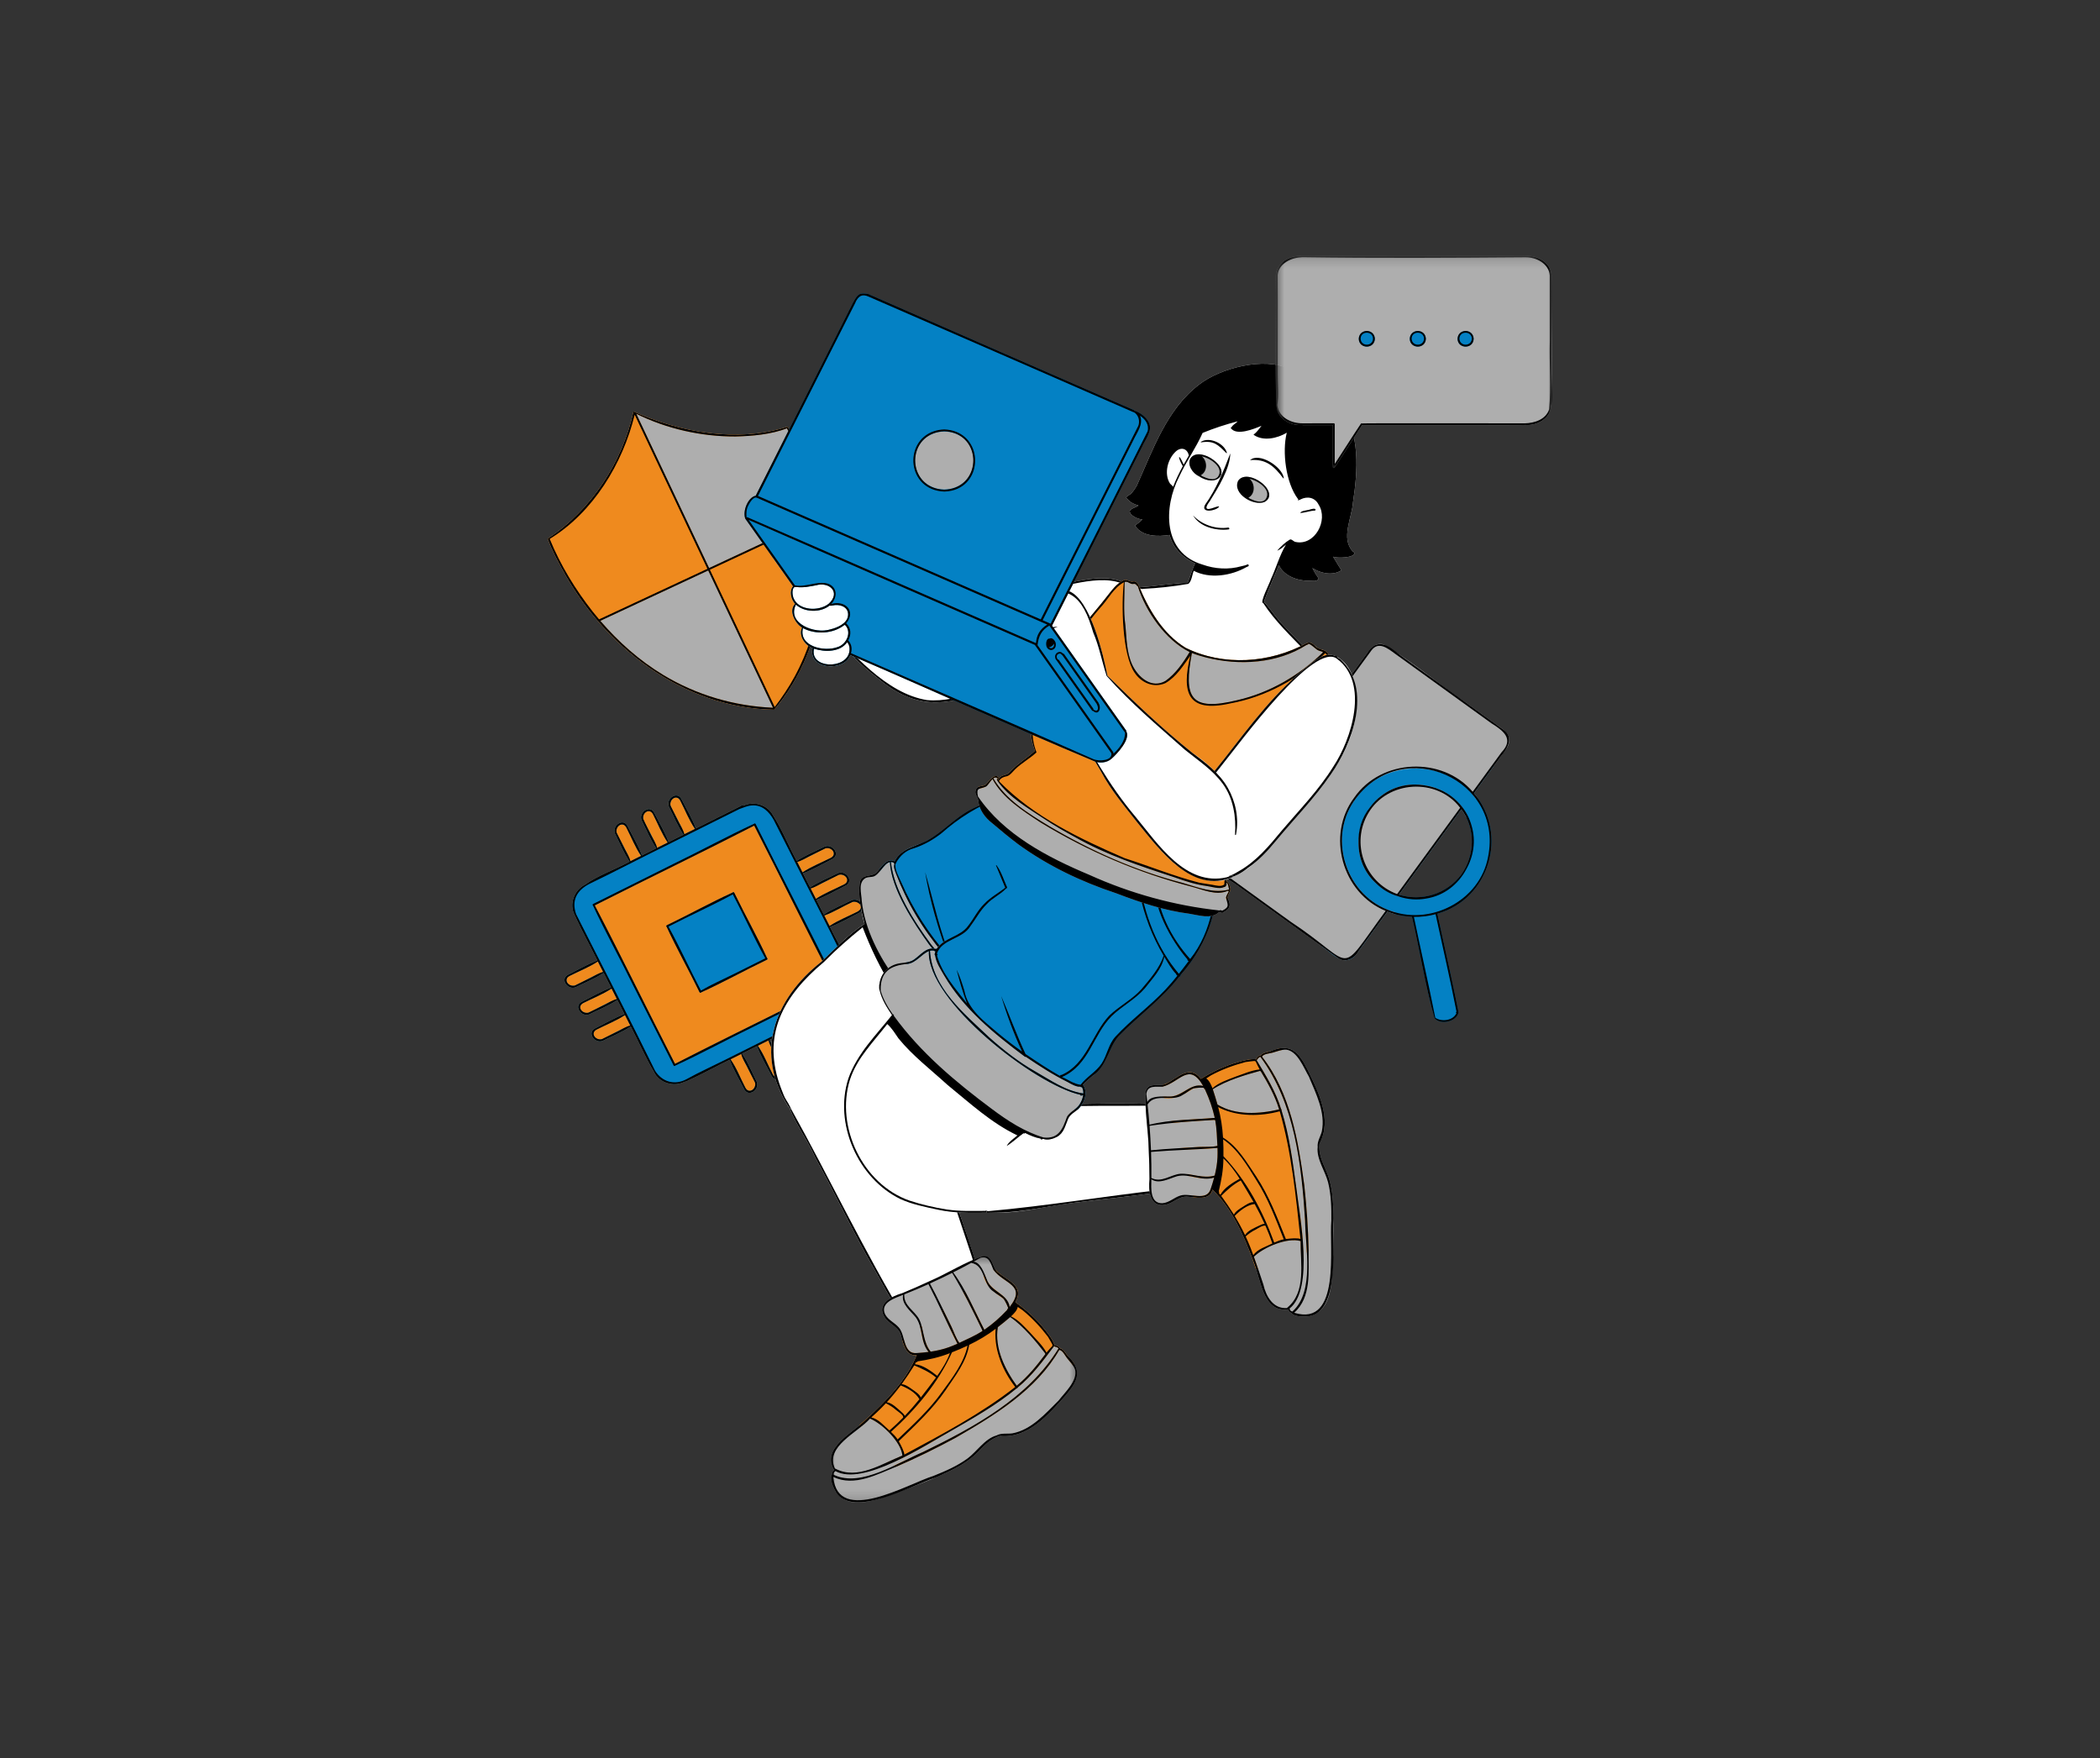 <svg width="215" height="180" viewBox="0 0 215 180" fill="none" xmlns="http://www.w3.org/2000/svg">
<rect x="0" y="0" width="215" height="180" fill="#333333" stroke="none"/>
<g clip-path="url(#clip0_98_598)">
<path d="M84.328 59.298C84.035 64.126 82.405 68.976 79.263 72.659C69.877 72.502 61.743 66.154 57.476 58.121C56.965 57.186 56.467 56.222 56.093 55.222C56.078 55.181 56.103 55.137 56.137 55.115C60.575 52.202 63.726 47.29 64.859 42.139C69.583 44.251 75.449 45.365 80.611 43.699C83.323 48.253 84.506 53.974 84.328 59.298Z" fill="#AEAEAE"/>
<path d="M82.686 48.307C82.106 46.779 81.595 44.965 80.611 43.699C75.449 45.367 69.582 44.249 64.859 42.138C63.726 47.29 60.575 52.202 56.137 55.115C56.103 55.137 56.078 55.181 56.093 55.222C56.467 56.222 56.965 57.186 57.476 58.121C61.743 66.153 69.877 72.504 79.263 72.659C84.895 66.032 85.532 56.317 82.686 48.307ZM67.906 69.11C65.463 67.635 63.312 65.722 61.46 63.565C65.143 61.846 68.825 60.129 72.507 58.41C74.719 63.095 76.93 67.781 79.142 72.465C75.164 72.294 71.314 71.165 67.906 69.11ZM72.599 58.16C70.114 52.894 67.628 47.63 65.143 42.365C68.247 43.912 71.811 44.702 75.27 44.69C76.972 44.654 79.013 44.475 80.562 43.85C82.091 46.696 83.127 49.808 83.701 52.98C80 54.707 76.299 56.434 72.599 58.16Z" fill="#EF8A1E"/>
<path d="M82.686 48.307C82.106 46.779 81.595 44.965 80.611 43.699C75.449 45.367 69.582 44.249 64.859 42.138C63.726 47.29 60.575 52.202 56.137 55.115C56.103 55.137 56.078 55.181 56.093 55.222C56.467 56.222 56.965 57.186 57.476 58.121C61.743 66.153 69.877 72.504 79.263 72.659C84.895 66.032 85.532 56.317 82.686 48.307ZM75.27 44.69C76.972 44.654 79.013 44.475 80.562 43.85C82.091 46.696 83.127 49.808 83.701 52.98C80 54.707 76.299 56.434 72.599 58.16C70.114 52.894 67.628 47.63 65.143 42.365C68.247 43.912 71.811 44.702 75.27 44.69ZM60.678 62.617C58.893 60.348 57.37 57.849 56.278 55.178C60.706 52.489 63.76 47.468 64.98 42.462C67.463 47.721 69.945 52.98 72.427 58.24C68.73 59.965 65.032 61.69 61.335 63.415C61.112 63.151 60.892 62.886 60.678 62.617ZM67.906 69.11C65.463 67.635 63.312 65.722 61.46 63.565C65.143 61.846 68.825 60.129 72.507 58.41C74.719 63.095 76.93 67.781 79.142 72.465C75.164 72.294 71.314 71.165 67.906 69.11ZM79.316 72.391C77.103 67.704 74.891 63.017 72.678 58.331C76.364 56.612 80.049 54.892 83.734 53.172C84.661 58.626 84.061 64.284 81.367 69.254C80.772 70.354 80.076 71.397 79.316 72.391Z" fill="black"/>
<path d="M87.228 92.166C86.277 92.641 85.232 93.054 84.339 93.646C84.084 93.14 83.829 92.635 83.575 92.131C84.582 91.757 85.547 91.188 86.501 90.708C87.485 90.294 86.655 89.09 85.826 89.39C84.875 89.865 83.832 90.278 82.938 90.869C82.694 90.385 82.449 89.901 82.205 89.418C83.213 89.042 84.174 88.475 85.129 87.994C86.114 87.582 85.285 86.376 84.456 86.677C83.505 87.151 82.462 87.567 81.568 88.154C80.732 86.632 80.057 84.901 79.139 83.482C78.588 82.418 77.17 81.987 76.106 82.503C75.984 82.374 75.795 82.587 75.66 82.623C74.186 83.358 72.713 84.097 71.24 84.833C70.876 83.818 70.286 82.856 69.802 81.896C69.386 80.918 68.176 81.743 68.478 82.567C68.964 83.517 69.373 84.576 69.984 85.461C69.472 85.717 68.961 85.972 68.449 86.228C68.085 85.213 67.493 84.249 67.011 83.29C66.594 82.312 65.382 83.136 65.686 83.96C66.171 84.912 66.582 85.972 67.194 86.856C66.703 87.101 66.211 87.349 65.72 87.594C65.357 86.578 64.764 85.613 64.282 84.653C63.867 83.675 62.655 84.5 62.956 85.323C63.442 86.274 63.853 87.336 64.466 88.22C62.98 89.037 61.222 89.635 59.879 90.596C58.797 91.14 58.255 92.562 58.825 93.662C59.535 95.238 60.399 96.782 61.162 98.345C60.156 98.722 59.195 99.287 58.24 99.767C57.257 100.181 58.086 101.387 58.914 101.085C59.865 100.612 60.908 100.196 61.802 99.608C62.057 100.112 62.312 100.616 62.568 101.119C61.559 101.496 60.599 102.062 59.642 102.542C58.659 102.958 59.488 104.159 60.317 103.86C61.269 103.385 62.312 102.971 63.207 102.381C63.451 102.865 63.696 103.349 63.941 103.833C62.932 104.206 61.969 104.778 61.014 105.256C60.03 105.668 60.859 106.876 61.687 106.573C62.64 106.098 63.684 105.684 64.579 105.094C65.377 106.627 66.066 108.241 66.948 109.726C67.462 110.875 68.992 111.328 70.085 110.756C70.244 110.752 70.427 110.634 70.57 110.571C71.973 109.93 73.329 109.174 74.715 108.497C75.072 109.517 75.673 110.484 76.155 111.447C76.57 112.426 77.784 111.601 77.48 110.777C76.992 109.824 76.582 108.757 75.966 107.874C76.479 107.617 76.992 107.361 77.507 107.105C77.866 108.124 78.464 109.091 78.946 110.054C79.365 111.03 80.573 110.206 80.271 109.383C79.782 108.431 79.375 107.362 78.758 106.481C79.251 106.235 79.743 105.989 80.236 105.743C80.597 106.761 81.193 107.729 81.675 108.691C82.092 109.668 83.304 108.844 83 108.02C82.513 107.067 82.103 106.003 81.488 105.119C83.062 104.281 84.791 103.573 86.287 102.67C87.349 102.11 87.868 100.681 87.279 99.601C86.709 97.996 85.703 96.472 84.974 94.906C85.984 94.533 86.946 93.963 87.903 93.483C88.054 93.444 88.195 93.283 88.274 93.172C88.62 92.585 87.787 91.933 87.228 92.166Z" fill="#EF8A1E"/>
<path d="M75.217 91.5C75.183 91.401 75.09 91.278 74.999 91.394C72.754 92.412 70.592 93.621 68.368 94.688C68.266 94.721 68.147 94.812 68.262 94.902C69.286 97.134 70.503 99.283 71.575 101.494C71.607 101.594 71.701 101.715 71.791 101.6C74.069 100.564 76.267 99.34 78.526 98.255C78.601 98.217 78.582 98.13 78.528 98.092C77.505 95.86 76.289 93.711 75.217 91.5Z" fill="#0481C4"/>
<path d="M87.228 92.166C86.277 92.641 85.232 93.054 84.339 93.646C84.084 93.14 83.829 92.635 83.575 92.131C84.582 91.757 85.547 91.188 86.501 90.708C87.485 90.294 86.655 89.09 85.826 89.39C84.875 89.865 83.832 90.278 82.938 90.869C82.694 90.385 82.449 89.901 82.205 89.418C83.213 89.042 84.174 88.475 85.129 87.994C86.114 87.582 85.285 86.376 84.456 86.677C83.505 87.151 82.462 87.567 81.568 88.154C80.732 86.632 80.057 84.901 79.139 83.482C78.588 82.418 77.17 81.987 76.106 82.503C75.984 82.374 75.795 82.587 75.66 82.623C74.186 83.358 72.713 84.097 71.24 84.833C70.876 83.818 70.286 82.856 69.802 81.896C69.386 80.918 68.176 81.743 68.478 82.567C68.964 83.517 69.373 84.576 69.984 85.461C69.472 85.717 68.961 85.972 68.449 86.228C68.085 85.213 67.493 84.249 67.011 83.29C66.594 82.312 65.382 83.136 65.686 83.96C66.171 84.912 66.582 85.972 67.194 86.856C66.703 87.101 66.211 87.349 65.72 87.594C65.357 86.578 64.764 85.613 64.282 84.653C63.867 83.675 62.655 84.5 62.956 85.323C63.442 86.274 63.853 87.336 64.466 88.22C62.98 89.037 61.222 89.635 59.879 90.596C58.797 91.14 58.255 92.562 58.825 93.662C59.535 95.238 60.399 96.782 61.162 98.345C60.156 98.722 59.195 99.287 58.24 99.767C57.257 100.181 58.086 101.387 58.914 101.085C59.865 100.612 60.908 100.196 61.802 99.608C62.057 100.112 62.312 100.616 62.568 101.119C61.559 101.496 60.599 102.062 59.642 102.542C58.659 102.958 59.488 104.159 60.317 103.86C61.269 103.385 62.312 102.971 63.207 102.381C63.451 102.865 63.696 103.349 63.941 103.833C62.932 104.206 61.969 104.778 61.014 105.256C60.03 105.668 60.859 106.876 61.687 106.573C62.64 106.098 63.684 105.684 64.579 105.094C65.377 106.627 66.066 108.241 66.948 109.726C67.462 110.875 68.992 111.328 70.085 110.756C70.244 110.752 70.427 110.634 70.57 110.571C71.973 109.93 73.329 109.174 74.715 108.497C75.072 109.517 75.673 110.484 76.155 111.447C76.57 112.426 77.784 111.601 77.48 110.777C76.992 109.824 76.582 108.757 75.966 107.874C76.479 107.617 76.992 107.361 77.507 107.105C77.866 108.124 78.464 109.091 78.946 110.054C79.365 111.03 80.573 110.206 80.271 109.383C79.782 108.431 79.375 107.362 78.758 106.481C79.251 106.235 79.743 105.989 80.236 105.743C80.597 106.761 81.193 107.729 81.675 108.691C82.092 109.668 83.304 108.844 83 108.02C82.513 107.067 82.103 106.003 81.488 105.119C83.062 104.281 84.791 103.573 86.287 102.67C87.349 102.11 87.868 100.681 87.279 99.601C86.709 97.996 85.703 96.472 84.974 94.906C85.984 94.533 86.946 93.963 87.903 93.483C88.054 93.444 88.195 93.283 88.274 93.172C88.62 92.585 87.787 91.933 87.228 92.166ZM85.885 89.565C86.533 89.395 87.14 90.189 86.414 90.562C85.465 91.044 84.421 91.449 83.53 92.041C83.369 91.723 83.142 91.273 82.983 90.959C83.991 90.602 84.911 90.005 85.885 89.565ZM84.515 86.852C85.162 86.68 85.769 87.477 85.043 87.848C84.094 88.33 83.052 88.735 82.159 89.327C81.978 88.966 81.795 88.606 81.614 88.245C82.62 87.888 83.54 87.29 84.515 86.852ZM68.653 82.508C68.481 81.864 69.281 81.261 69.656 81.983C70.146 82.931 70.551 83.988 71.163 84.872C70.796 85.055 70.428 85.239 70.062 85.422C69.715 84.408 69.096 83.485 68.653 82.508ZM65.875 83.921C65.833 83.841 65.847 83.748 65.847 83.66C65.874 83.077 66.576 82.786 66.864 83.378C67.357 84.326 67.759 85.384 68.372 86.267C68.005 86.451 67.637 86.634 67.27 86.818C66.93 85.809 66.307 84.897 65.875 83.921ZM63.133 85.265C62.96 84.621 63.761 84.017 64.135 84.74C64.628 85.689 65.03 86.749 65.644 87.632C65.277 87.815 64.909 87.999 64.541 88.183C64.196 87.167 63.575 86.244 63.133 85.265ZM58.856 100.91C58.209 101.082 57.601 100.285 58.327 99.914C59.276 99.431 60.317 99.028 61.209 98.437C61.391 98.796 61.574 99.157 61.756 99.517C60.75 99.874 59.831 100.471 58.856 100.91ZM60.258 103.685C59.611 103.857 59.004 103.061 59.729 102.688C60.679 102.208 61.721 101.801 62.614 101.21C62.797 101.571 62.978 101.931 63.161 102.292C62.153 102.647 61.234 103.247 60.258 103.685ZM61.629 106.399C60.983 106.571 60.374 105.774 61.101 105.402C62.05 104.918 63.093 104.515 63.986 103.923C64.168 104.283 64.351 104.644 64.534 105.005C63.525 105.361 62.605 105.959 61.629 106.399ZM77.304 110.835C77.477 111.478 76.676 112.084 76.302 111.36C75.805 110.41 75.407 109.342 74.786 108.461C75.155 108.277 75.525 108.094 75.894 107.909C76.234 108.927 76.862 109.854 77.304 110.835ZM80.096 109.441C80.268 110.085 79.467 110.689 79.093 109.967C78.598 109.017 78.198 107.951 77.579 107.069C77.947 106.886 78.316 106.701 78.685 106.517C79.026 107.535 79.654 108.461 80.096 109.441ZM82.825 108.078C82.998 108.722 82.195 109.326 81.823 108.604C81.327 107.654 80.927 106.589 80.31 105.706C80.677 105.523 81.046 105.339 81.415 105.156C81.758 106.174 82.383 107.097 82.825 108.078ZM85.435 100.76C80.008 103.51 74.517 106.151 69.108 108.93C66.343 103.534 63.686 98.075 60.891 92.698C60.95 92.667 61.01 92.638 61.069 92.608C66.439 89.89 71.867 87.278 77.218 84.528C77.247 84.587 77.277 84.645 77.307 84.704C77.307 84.704 77.307 84.704 77.307 84.704C79.325 88.696 81.342 92.686 83.359 96.678C84.045 98.034 84.676 99.442 85.435 100.76ZM87.816 93.337C86.867 93.82 85.822 94.224 84.93 94.817C84.748 94.456 84.566 94.096 84.383 93.735C85.392 93.378 86.311 92.778 87.287 92.341C87.54 92.288 87.796 92.341 87.984 92.527C88.301 92.793 88.127 93.174 87.816 93.337Z" fill="#0481C4"/>
<path d="M77.189 84.353C74.416 85.635 71.726 87.109 68.974 88.44C66.305 89.772 63.635 91.106 60.966 92.437C60.858 92.507 60.554 92.569 60.714 92.725C62.004 95.483 63.487 98.157 64.825 100.894C66.165 103.547 67.504 106.201 68.845 108.852C68.913 108.959 68.978 109.266 69.136 109.105C71.91 107.823 74.6 106.349 77.352 105.019C80.021 103.686 82.689 102.354 85.359 101.021C85.465 100.954 85.773 100.888 85.611 100.732C82.964 95.329 80.163 89.992 77.481 84.603C77.414 84.504 77.346 84.188 77.189 84.353ZM85.259 100.849C83.953 101.51 82.643 102.165 81.332 102.817C79.107 103.924 76.878 105.025 74.653 106.133C72.799 107.056 70.948 107.984 69.108 108.93C66.343 103.534 63.686 98.075 60.891 92.698C60.95 92.667 61.01 92.638 61.069 92.608C66.439 89.89 71.867 87.277 77.218 84.528C77.247 84.587 77.277 84.645 77.307 84.704C77.307 84.704 77.307 84.704 77.307 84.704C80.044 90.042 82.668 95.441 85.435 100.76C85.377 100.79 85.317 100.819 85.259 100.849Z" fill="black"/>
<path d="M88.212 92.494C87.995 92.204 87.579 92.03 87.228 92.166C86.277 92.641 85.231 93.054 84.339 93.646C84.084 93.14 83.829 92.635 83.575 92.131C84.582 91.757 85.547 91.188 86.501 90.708C87.485 90.294 86.654 89.09 85.826 89.39C84.875 89.865 83.832 90.278 82.938 90.869C82.694 90.385 82.449 89.901 82.205 89.418C83.213 89.042 84.175 88.475 85.129 87.995C86.114 87.581 85.284 86.376 84.455 86.677C83.505 87.151 82.461 87.567 81.568 88.154C80.733 86.633 80.056 84.901 79.139 83.482C78.588 82.417 77.17 81.987 76.106 82.504C75.984 82.374 75.795 82.587 75.66 82.623C74.186 83.358 72.713 84.097 71.24 84.833C70.876 83.818 70.286 82.856 69.802 81.896C69.385 80.917 68.176 81.744 68.477 82.567C68.963 83.517 69.373 84.576 69.984 85.461C69.472 85.717 68.961 85.972 68.449 86.228C68.085 85.213 67.493 84.249 67.011 83.29C66.594 82.312 65.382 83.138 65.686 83.96C66.171 84.912 66.582 85.972 67.194 86.856C66.703 87.101 66.211 87.349 65.72 87.594C65.357 86.578 64.764 85.613 64.282 84.653C63.866 83.674 62.655 84.501 62.956 85.323C63.442 86.274 63.853 87.337 64.466 88.22C62.98 89.036 61.221 89.635 59.879 90.596C58.797 91.139 58.255 92.563 58.825 93.662C59.535 95.238 60.399 96.782 61.162 98.345C60.156 98.722 59.195 99.287 58.24 99.767C57.257 100.182 58.087 101.387 58.914 101.085C59.865 100.612 60.908 100.196 61.802 99.608C62.057 100.113 62.312 100.616 62.568 101.119C61.559 101.496 60.598 102.063 59.642 102.542C58.659 102.958 59.488 104.159 60.317 103.86C61.269 103.385 62.312 102.971 63.207 102.381C63.45 102.865 63.696 103.349 63.94 103.833C62.932 104.206 61.969 104.778 61.014 105.256C60.029 105.669 60.86 106.876 61.687 106.573C62.64 106.098 63.684 105.684 64.579 105.094C65.377 106.627 66.066 108.241 66.948 109.726C67.462 110.875 68.992 111.328 70.085 110.756C70.244 110.752 70.426 110.634 70.569 110.572C71.972 109.93 73.329 109.174 74.715 108.497C75.072 109.517 75.673 110.484 76.155 111.447C76.57 112.426 77.784 111.601 77.48 110.777C76.992 109.824 76.582 108.757 75.966 107.874C76.479 107.617 76.992 107.361 77.507 107.105C77.866 108.124 78.464 109.091 78.946 110.054C79.365 111.031 80.573 110.206 80.271 109.383C79.782 108.431 79.375 107.363 78.757 106.481C79.25 106.235 79.743 105.989 80.236 105.743C80.597 106.761 81.193 107.729 81.675 108.691C82.092 109.669 83.304 108.843 83 108.02C82.513 107.067 82.103 106.003 81.488 105.119C83.062 104.281 84.791 103.573 86.287 102.67C87.348 102.11 87.868 100.681 87.279 99.601C86.71 97.996 85.703 96.472 84.974 94.906C85.984 94.533 86.946 93.963 87.903 93.483C88.311 93.342 88.503 92.829 88.212 92.494ZM84.207 90.396C84.765 90.118 85.331 89.85 85.885 89.565C86.533 89.395 87.141 90.19 86.414 90.562C85.465 91.044 84.421 91.449 83.53 92.041C83.368 91.721 83.143 91.275 82.983 90.959C83.411 90.865 83.822 90.585 84.207 90.396ZM82.835 87.682C83.394 87.404 83.959 87.135 84.515 86.852C85.162 86.68 85.769 87.477 85.043 87.848C84.094 88.33 83.052 88.735 82.159 89.327C81.978 88.966 81.795 88.606 81.614 88.245C82.041 88.151 82.451 87.871 82.835 87.682ZM69.488 84.176C69.209 83.621 68.939 83.06 68.653 82.508C68.48 81.864 69.282 81.261 69.656 81.983C70.146 82.931 70.551 83.988 71.163 84.872C70.796 85.056 70.428 85.239 70.062 85.422C69.972 84.987 69.683 84.568 69.488 84.176ZM66.697 85.572C66.422 84.992 66.099 84.422 65.848 83.837C65.744 83.202 66.512 82.69 66.864 83.378C67.357 84.326 67.759 85.384 68.372 86.267C68.005 86.451 67.637 86.634 67.27 86.818C67.182 86.381 66.891 85.963 66.697 85.572ZM63.968 86.935C63.689 86.379 63.419 85.817 63.133 85.265C62.96 84.621 63.761 84.017 64.135 84.74C64.628 85.689 65.03 86.749 65.644 87.632C65.277 87.815 64.909 87.999 64.541 88.183C64.453 87.746 64.163 87.326 63.968 86.935ZM60.535 100.08C59.977 100.358 59.412 100.627 58.856 100.91C58.209 101.083 57.601 100.284 58.328 99.914C59.275 99.431 60.317 99.028 61.209 98.437C61.391 98.796 61.574 99.157 61.756 99.517C61.329 99.612 60.918 99.891 60.535 100.08ZM61.937 102.855C61.379 103.133 60.814 103.402 60.258 103.685C59.611 103.857 59.004 103.06 59.729 102.688C60.679 102.208 61.721 101.801 62.614 101.21C62.797 101.571 62.978 101.931 63.161 102.292C62.733 102.386 62.322 102.666 61.937 102.855ZM63.308 105.569C62.75 105.847 62.185 106.114 61.629 106.399C60.982 106.571 60.374 105.774 61.101 105.402C62.05 104.918 63.093 104.515 63.986 103.923C64.168 104.283 64.351 104.644 64.533 105.005C64.105 105.099 63.694 105.378 63.308 105.569ZM76.469 109.166C76.747 109.722 77.018 110.283 77.304 110.835C77.477 111.478 76.675 112.083 76.302 111.36C75.805 110.411 75.407 109.342 74.786 108.461C75.155 108.277 75.525 108.094 75.894 107.909C75.979 108.349 76.272 108.771 76.469 109.166ZM79.26 107.772C79.54 108.328 79.81 108.89 80.096 109.441C80.268 110.085 79.467 110.689 79.093 109.967C78.599 109.017 78.198 107.951 77.579 107.069C77.947 106.886 78.316 106.701 78.685 106.517C78.772 106.956 79.064 107.378 79.26 107.772ZM81.99 106.41C82.268 106.965 82.539 107.526 82.824 108.078C82.998 108.722 82.194 109.326 81.823 108.604C81.328 107.654 80.927 106.589 80.309 105.706C80.677 105.523 81.046 105.339 81.415 105.156C81.501 105.594 81.794 106.015 81.99 106.41ZM85.021 95.431C85.704 96.78 86.336 98.178 87.086 99.493C87.606 100.789 87.202 102.199 85.819 102.727C81.969 104.653 78.117 106.576 74.267 108.503C72.952 109.161 71.592 109.771 70.305 110.486C69.085 111.16 67.797 110.781 67.072 109.642C64.444 104.267 61.672 98.938 58.981 93.594C58.495 92.18 59.055 91.158 60.359 90.491C62.947 89.251 65.482 87.9 68.063 86.644C70.609 85.375 73.153 84.107 75.697 82.836C76.128 82.691 76.527 82.485 76.999 82.467C78.039 82.385 78.753 83.129 79.212 83.947C81.147 87.776 83.085 91.602 85.021 95.431ZM88.043 93.158C87.977 93.233 87.883 93.274 87.816 93.337C86.867 93.82 85.822 94.224 84.93 94.817C84.748 94.456 84.566 94.096 84.383 93.735C85.392 93.379 86.311 92.778 87.287 92.341C87.742 92.196 88.426 92.702 88.043 93.158Z" fill="black"/>
<path d="M74.999 91.394C72.755 92.412 70.592 93.621 68.368 94.688C68.268 94.719 68.145 94.814 68.262 94.902C69.286 97.134 70.503 99.283 71.575 101.494C71.606 101.593 71.703 101.717 71.792 101.6C74.036 100.581 76.198 99.375 78.421 98.307C78.519 98.276 78.648 98.181 78.528 98.092C77.505 95.86 76.289 93.711 75.217 91.5C75.184 91.402 75.09 91.276 74.999 91.394ZM75.153 99.718C74.029 100.28 72.849 100.79 71.763 101.424C71.758 101.414 71.754 101.405 71.748 101.395C71.748 101.394 71.748 101.394 71.748 101.394C70.613 99.239 69.618 97.004 68.439 94.874C70.617 93.743 72.875 92.745 75.028 91.57C76.169 93.735 77.167 95.981 78.352 98.12C77.285 98.653 76.219 99.185 75.153 99.718Z" fill="black"/>
<path d="M152.941 78.426C152.63 78.159 152.158 77.952 152.083 77.509C151.549 77.149 151.02 76.776 150.473 76.433C149.534 75.842 150.128 74.21 151.254 74.592C151.493 74.674 151.731 74.763 151.965 74.857C151.858 74.537 151.764 74.214 151.684 73.892C151.41 73.627 151.093 73.415 150.76 73.231C150.181 73.326 149.501 73.47 148.703 73.673C140.529 75.752 140.339 74.996 137.487 78.398C134.635 81.8 133.495 85.391 133.495 85.391L135.339 96.684L135.382 96.947C136.342 97.553 137.475 98.968 138.635 97.961C139.822 96.469 140.895 94.865 142.046 93.337C142.868 93.659 143.717 93.833 144.56 93.871C145.37 97.292 145.915 100.941 146.867 104.253C147.486 104.99 149.143 104.612 149.331 103.647C148.657 100.281 147.887 96.911 147.157 93.551C152.463 92.069 154.476 85.43 150.904 81.214C151.583 80.285 152.261 79.355 152.941 78.426ZM149.605 89.547C148.122 91.526 145.573 92.328 143.223 91.607C145.353 88.692 147.483 85.777 149.613 82.861C151.093 84.825 151.01 87.578 149.605 89.547Z" fill="#0481C4"/>
<path d="M146.985 80.68C139.393 78.249 135.692 89.097 143.161 91.775C143.182 91.782 143.204 91.789 143.225 91.795C143.25 91.739 143.277 91.685 143.305 91.63C143.278 91.623 143.25 91.616 143.223 91.607C145.353 88.692 147.483 85.777 149.613 82.861C149.81 83.123 149.984 83.408 150.126 83.698C150.157 83.626 150.189 83.553 150.221 83.482C149.554 82.153 148.357 81.169 146.985 80.68Z" fill="#AEAEAE"/>
<path d="M153.178 74.176C152.203 73.472 151.229 72.769 150.255 72.064C147.355 70.1 144.646 67.764 141.65 65.98C140.861 65.757 140.362 66.337 139.958 66.888C135.427 73.091 130.896 79.294 126.363 85.497C124.876 87.662 123.215 88.671 126.326 90.408C129.899 92.981 133.458 95.573 137.037 98.134C137.788 98.61 138.703 98.114 139.073 97.407C140.065 96.05 141.055 94.693 142.046 93.337C142.303 93.437 142.563 93.522 142.823 93.594C142.823 93.529 142.824 93.464 142.827 93.398C137.903 92.116 135.731 85.748 138.826 81.741C141.688 77.639 148.322 77.665 151.126 81.813C151.163 81.758 151.2 81.703 151.237 81.649C151.132 81.501 151.021 81.356 150.903 81.215C151.921 79.821 152.94 78.426 153.958 77.032C154.227 76.665 154.478 76.351 154.518 75.873C154.587 75.034 153.76 74.596 153.178 74.176Z" fill="#AEAEAE"/>
<path d="M153.913 74.707C150.377 72.146 146.837 69.601 143.3 67.042C142.123 66.076 141.013 65.235 139.959 66.888C135.428 73.091 130.896 79.294 126.363 85.497C124.895 87.667 123.189 88.641 126.326 90.408C129.899 92.981 133.457 95.574 137.037 98.134C137.788 98.607 138.703 98.116 139.073 97.407C140.065 96.05 141.055 94.693 142.046 93.337C142.868 93.659 143.717 93.833 144.56 93.871C145.37 97.292 145.915 100.941 146.867 104.253C147.486 104.99 149.143 104.612 149.331 103.647C148.658 100.281 147.887 96.911 147.157 93.551C152.463 92.069 154.476 85.431 150.904 81.215C151.809 79.974 152.716 78.733 153.622 77.493C154.316 76.655 155.062 75.532 153.913 74.707ZM149.094 103.466C149.096 103.509 149.112 103.551 149.12 103.594C149.023 103.625 149.028 103.687 149.118 103.718C148.794 104.498 147.601 104.658 146.946 104.205C146.27 100.769 145.468 97.319 144.755 93.877C145.508 93.892 146.256 93.799 146.975 93.603C147.681 96.889 148.451 100.168 149.094 103.466ZM152.354 87.714C151.534 92.268 146.295 94.921 142.045 93.135C137.615 91.397 135.936 85.513 138.826 81.74C143.71 75.262 153.934 79.813 152.354 87.714ZM150.777 81.067C147.648 77.403 141.417 77.689 138.662 81.645C135.754 85.476 137.391 91.453 141.867 93.262C136.778 100.17 138.987 98.908 132.146 94.378L125.715 89.734C124.952 89.329 124.383 88.487 124.989 87.699C128.527 82.858 132.062 78.017 135.599 73.176C137.198 70.986 138.798 68.799 140.396 66.61C141.14 65.592 142.106 66.412 142.805 66.917C145.037 68.528 147.268 70.141 149.5 71.753C150.562 72.518 151.622 73.285 152.684 74.051C153.888 74.803 155.055 75.645 153.724 77.032C152.742 78.377 151.758 79.722 150.777 81.067Z" fill="black"/>
<path d="M149.498 82.379C149.495 82.375 149.492 82.371 149.488 82.368C149.446 82.321 149.405 82.274 149.361 82.227C148.737 81.544 147.959 81.042 147.109 80.732C147.068 80.715 147.027 80.697 146.985 80.68C146.81 80.624 146.638 80.577 146.467 80.535C146.453 80.532 146.441 80.528 146.427 80.525C144.4 80.036 142.68 80.503 141.415 81.487C140.988 81.805 140.601 82.188 140.274 82.643C139.403 83.714 139.036 85.029 139.087 86.331C139.088 87.817 139.64 89.305 140.871 90.431C141.495 91.047 142.266 91.524 143.161 91.775C144.152 92.116 145.123 92.165 146.027 91.997C147.872 91.703 149.292 90.533 150.102 89.031C150.859 87.707 151.129 86.106 150.662 84.542C150.452 83.767 150.07 83.027 149.498 82.379ZM149.605 89.547C148.122 91.526 145.574 92.328 143.223 91.607C145.353 88.692 147.484 85.776 149.613 82.861C151.093 84.825 151.01 87.578 149.605 89.547ZM143.037 91.542C139.678 90.289 138.287 86.321 140.075 83.28C142.039 79.9 147.106 79.576 149.492 82.706C147.34 85.651 145.189 88.597 143.037 91.542Z" fill="black"/>
<path d="M100.57 131.783C98.769 133.76 95.479 135.2 92.832 135.497C92.796 135.539 92.736 135.556 92.691 135.501C92.09 134.778 91.727 133.901 91.259 133.096C90.718 132.167 90.217 131.214 89.691 130.276C87.457 126.423 85.604 122.376 83.443 118.483C82.437 116.074 80.393 113.919 80.419 111.231C80.613 108.994 83.608 106.94 85.517 106.067C88.114 104.836 92.081 104.471 93.222 107.772C94.689 111.551 95.545 115.556 96.722 119.435C97.634 122.574 98.747 125.651 99.751 128.762C100.003 129.742 100.583 130.803 100.57 131.783Z" fill="white"/>
<path d="M96.722 119.434C95.545 115.556 94.689 111.551 93.222 107.772C92.098 104.483 88.1 104.831 85.517 106.067C83.594 106.95 80.627 108.978 80.419 111.231C80.391 113.917 82.438 116.076 83.443 118.483C85.604 122.376 87.457 126.422 89.691 130.276C90.217 131.214 90.718 132.167 91.259 133.096C91.727 133.901 92.09 134.778 92.691 135.501C92.736 135.555 92.796 135.539 92.832 135.497C95.243 135.275 99.186 133.62 100.616 131.667C99.517 127.536 97.882 123.552 96.722 119.434ZM100.34 131.741C98.412 133.779 95.555 134.756 92.853 135.376C88.535 128.261 84.976 120.692 80.927 113.425C80.779 112.872 80.627 112.299 80.639 111.709C80.602 111.221 80.561 110.79 80.797 110.337C81.757 108.656 83.345 107.382 85.053 106.502C88.185 105.058 91.543 104.416 93.214 108.093C94.485 111.902 95.467 115.803 96.579 119.662C97.705 123.612 99.207 127.444 100.333 131.392C100.21 131.449 100.356 131.542 100.378 131.615C100.33 131.633 100.317 131.697 100.34 131.741Z" fill="black"/>
<mask id="mask0_98_598" style="mask-type:luminance" maskUnits="userSpaceOnUse" x="84" y="128" width="27" height="26">
<path d="M84.969 128.578H110.361V153.84H84.969V128.578Z" fill="white"/>
</mask>
<g mask="url(#mask0_98_598)">
<path d="M109.231 138.73C109.062 138.495 108.839 138.122 108.524 138.057C108.522 138.037 108.509 138.021 108.491 138.012C108.395 137.831 108.141 137.753 107.951 137.763C107.949 137.742 107.941 137.724 107.926 137.71C107.94 137.367 107.145 136.354 107.047 136.242C106.162 135.108 105.105 134.16 103.943 133.328C104.927 131.695 103.122 131.097 102.116 130.237C101.581 129.744 101.619 128.478 100.647 128.611C98.851 129.19 96.988 130.401 95.168 131.181C94.25 131.61 93.322 132.019 92.383 132.406C91.271 132.728 89.705 133.509 90.563 134.864C91.005 135.556 91.888 135.796 92.196 136.592C92.469 137.414 92.673 138.931 93.862 138.735C92.813 141.33 90.72 143.462 88.67 145.335C87.314 146.724 84.036 148.227 85.409 150.546C85.251 150.616 85.178 150.785 85.185 150.954C84.91 151.452 85.322 152.315 85.569 152.767C87.131 154.948 90.361 153.272 92.37 152.631C93.86 152.053 95.399 151.488 96.855 150.803C98.03 150.258 99.179 149.633 100.086 148.699C100.766 148.01 101.419 147.298 102.379 147.022C105.247 147.303 107.327 144.863 109.063 142.926C110.409 141.366 110.854 140.289 109.231 138.73Z" fill="#AEAEAE"/>
</g>
<path d="M109.231 138.73C109.062 138.495 108.839 138.122 108.524 138.057C108.522 138.037 108.509 138.021 108.491 138.012C108.395 137.831 108.141 137.753 107.951 137.763C107.949 137.742 107.941 137.724 107.926 137.71C107.94 137.367 107.145 136.354 107.047 136.242C106.163 135.108 105.105 134.16 103.943 133.328C105.021 131.517 102.794 131.078 101.911 129.996C101.826 129.987 101.751 129.98 101.689 129.975C102.73 131.497 105.172 131.48 103.371 133.815C103.04 132.234 101.257 132.339 100.82 130.487L100.687 130.598C100.949 131.744 101.869 132.367 102.761 133.005C102.839 133.085 103.312 133.96 103.192 133.987C103.145 133.995 103.113 134.047 103.141 134.089C102.318 134.962 101.676 135.521 100.78 136.153C100.131 134.817 99.474 133.498 98.776 132.185L98.611 132.322C99.318 133.582 99.927 134.89 100.564 136.187H100.563C100.564 136.221 100.567 136.254 100.576 136.287C99.831 136.762 99.018 137.108 98.218 137.492C97.847 136.98 97.665 136.365 97.393 135.797C97.392 135.798 97.392 135.797 97.392 135.797C97.119 135.21 96.813 134.634 96.53 134.051L96.382 134.175C96.982 135.283 97.39 136.494 98.022 137.578C98.021 137.579 98.022 137.581 98.022 137.582C97.149 137.984 96.238 138.259 95.282 138.391C94.699 137.631 94.556 136.701 94.374 135.783L94.216 135.897C94.38 136.779 94.505 137.691 95.071 138.42C93.535 138.595 93.002 138.856 92.521 137.12L92.384 137.218C92.518 137.899 93.003 138.935 93.862 138.735C92.681 141.599 90.321 143.911 87.993 145.911C88.016 145.989 88.039 146.065 88.061 146.14C88.403 145.844 88.743 145.547 89.078 145.244C90.358 145.787 92.249 147.638 92.391 149.031C91.84 149.297 91.289 149.544 90.722 149.778C90.805 149.81 90.893 149.844 90.981 149.876C93.215 149.037 95.299 147.699 97.358 146.516C99.675 145.183 102.024 143.849 104.091 142.147C104.142 142.15 104.188 142.109 104.196 142.06C105.663 140.873 106.778 139.342 107.905 137.848C107.953 137.862 108.003 137.847 108.039 137.892C108.16 137.923 108.301 137.951 108.371 138.067C104.628 144.087 97.732 147.149 91.525 150.066C91.616 150.097 91.709 150.126 91.8 150.155C93.857 149.268 95.886 148.266 97.845 147.207C101.848 144.903 106.104 142.308 108.453 138.212C108.794 138.267 109.041 138.794 109.23 139.038C109.435 139.305 109.663 139.537 109.844 139.807C109.892 139.751 109.939 139.697 109.985 139.643C109.76 139.319 109.46 139.047 109.231 138.73ZM104.092 141.882C102.877 140.194 101.807 138.014 102.157 135.89C102.608 135.542 102.983 135.231 103.428 134.852C104.816 135.802 106.097 137.399 107.008 138.567C106.999 138.579 106.996 138.598 107.003 138.61C107.01 138.623 107.014 138.637 107.023 138.647C106.15 139.82 105.231 140.957 104.092 141.882Z" fill="#EF8A1E"/>
<path d="M109.231 138.73C109.062 138.495 108.839 138.122 108.524 138.057C108.522 138.037 108.509 138.021 108.491 138.012C108.396 137.831 108.141 137.753 107.951 137.763C107.949 137.742 107.941 137.724 107.926 137.71C107.94 137.367 107.145 136.354 107.047 136.242C106.163 135.108 105.106 134.16 103.943 133.328C104.926 131.693 103.123 131.099 102.117 130.237C101.582 129.745 101.619 128.478 100.647 128.611C98.85 129.192 96.989 130.401 95.168 131.181C94.251 131.61 93.322 132.019 92.383 132.406C91.273 132.728 89.703 133.508 90.564 134.864C91.005 135.556 91.888 135.796 92.196 136.592C92.467 137.413 92.675 138.932 93.862 138.735C92.813 141.33 90.72 143.462 88.671 145.335C87.315 146.723 84.035 148.228 85.409 150.546C85.251 150.616 85.178 150.785 85.185 150.954C84.91 151.452 85.323 152.315 85.57 152.767C87.335 155.533 93.367 152.055 95.787 151.28C96.146 151.126 96.505 150.969 96.855 150.803C98.03 150.258 99.18 149.633 100.087 148.699C100.766 148.01 101.419 147.299 102.379 147.022C105.248 147.303 107.326 144.863 109.063 142.926C110.403 141.376 110.857 140.283 109.231 138.73ZM104.199 133.811C104.371 133.938 104.559 134.049 104.7 134.156C105.675 134.947 106.537 135.881 107.296 136.875C107.355 136.972 107.763 137.679 107.756 137.685C107.722 137.721 107.732 137.762 107.761 137.79C107.761 137.79 107.761 137.79 107.762 137.79C107.545 138.014 107.339 138.251 107.142 138.495C106.729 137.722 106.056 137.127 105.486 136.472C104.924 135.894 104.274 135.128 103.507 134.782C103.826 134.495 104.138 134.153 104.199 133.811ZM92.047 147.53C93.741 145.899 95.476 144.287 96.814 142.336C97.777 140.896 98.941 139.452 99.226 137.697C100.185 137.239 101.097 136.694 101.945 136.051C101.935 136.128 101.927 136.206 101.92 136.278C101.8 138.319 102.699 140.412 103.94 142.011C100.456 144.749 96.482 146.836 92.586 148.935C92.586 148.633 92.237 147.958 92.022 147.581C92.035 147.567 92.043 147.55 92.047 147.53ZM91.901 147.378C91.712 147.091 91.471 146.851 91.218 146.608C93.746 144.324 96.063 141.576 97.465 138.464C98.004 138.252 98.537 138.025 99.06 137.778C98.697 139.526 97.502 141.079 96.466 142.492C95.171 144.324 93.512 145.838 91.901 147.378ZM102.157 135.89C102.608 135.542 102.983 135.231 103.428 134.852C104.816 135.802 106.097 137.399 107.008 138.567C106.989 138.593 107.008 138.625 107.023 138.647C106.15 139.82 105.231 140.957 104.092 141.882C102.877 140.194 101.807 138.014 102.157 135.89ZM100.389 128.783C101.281 128.524 101.435 129.416 101.709 130.019C102.809 131.483 105.14 131.547 103.371 133.815C103.171 132.446 101.445 132.276 101.022 130.989C100.761 130.359 100.389 129.213 99.657 129.187C99.903 129.054 100.146 128.919 100.389 128.783ZM99.438 129.306C100.881 129.539 100.603 131.559 101.73 132.249C102.058 132.528 102.455 132.697 102.761 133.005C102.839 133.085 103.312 133.96 103.192 133.987C103.145 133.995 103.113 134.047 103.141 134.089C102.318 134.962 101.676 135.521 100.78 136.153C99.757 134.187 98.91 132.056 97.585 130.274C98.21 129.961 98.828 129.637 99.438 129.306ZM97.482 130.327C98.644 132.235 99.593 134.185 100.564 136.187H100.563C100.564 136.221 100.567 136.254 100.576 136.287C99.831 136.762 99.018 137.108 98.218 137.492C97.847 136.98 97.665 136.365 97.393 135.797C97.392 135.798 97.392 135.797 97.392 135.797C96.663 134.337 95.984 132.849 95.205 131.413C95.97 131.067 96.732 130.703 97.482 130.327ZM92.584 132.529C93.412 132.201 94.237 131.851 95.056 131.483C96.097 133.489 96.999 135.569 98.022 137.578C98.021 137.579 98.022 137.581 98.022 137.582C97.728 137.712 97.433 137.835 97.135 137.943C96.539 138.158 95.915 138.297 95.282 138.391C94.496 137.438 94.621 136.151 94.112 135.082C93.609 134.162 92.504 133.693 92.584 132.529ZM92.028 135.926C91.594 135.415 90.936 135.178 90.611 134.553C90.078 133.372 91.648 132.895 92.464 132.576C92.26 133.508 93.226 134.225 93.755 134.878C94.526 135.926 94.204 137.405 95.071 138.42C94.677 138.473 94.281 138.508 93.889 138.534C92.452 138.71 92.717 136.71 92.028 135.926ZM93.793 139.449C93.832 139.487 93.921 139.472 93.923 139.407C93.929 139.402 93.935 139.396 93.938 139.39C95.086 139.212 96.165 138.983 97.252 138.547C96.95 139.372 96.474 140.14 95.952 140.871C95.347 140.392 94.475 139.746 93.671 139.681C93.714 139.605 93.756 139.528 93.793 139.449ZM92.345 141.676C92.788 141.067 93.201 140.437 93.604 139.798C94.392 140.126 95.171 140.481 95.832 141.037C95.308 141.744 94.801 142.41 94.267 143.092C94.165 142.755 93.644 142.432 93.41 142.266C93.141 142.075 92.683 141.726 92.305 141.73C92.318 141.712 92.331 141.694 92.345 141.676ZM92.216 141.848C92.928 142.134 93.747 142.579 94.131 143.262C93.657 143.849 93.157 144.422 92.633 144.971C92.573 144.808 92.307 144.583 92.25 144.533C91.913 144.24 91.311 143.619 90.789 143.576C91.294 143.025 91.767 142.447 92.216 141.848ZM89.777 144.603C90.095 144.303 90.4 143.993 90.697 143.675C91.062 143.864 91.419 144.072 91.725 144.351C91.821 144.431 92.511 144.908 92.457 145.055C92.446 145.083 92.459 145.113 92.482 145.127C92.026 145.596 91.554 146.044 91.064 146.466C90.485 145.983 89.976 145.303 89.205 145.129C89.397 144.955 89.588 144.781 89.777 144.603ZM89.078 145.244C90.358 145.787 92.249 147.638 92.391 149.031C90.3 149.858 87.775 151.569 85.535 150.376C85.516 150.364 85.498 150.359 85.48 150.358C84.436 148.102 87.808 146.692 89.078 145.244ZM85.48 150.674C85.508 150.66 85.52 150.635 85.521 150.612C88.344 152.216 94.723 147.962 97.358 146.516C99.675 145.183 102.024 143.849 104.091 142.147C104.142 142.15 104.188 142.109 104.196 142.06C105.663 140.873 106.778 139.342 107.905 137.848C107.953 137.862 108.003 137.847 108.039 137.892C108.16 137.923 108.301 137.951 108.371 138.067C105.27 143.138 99.721 146.125 94.51 148.663C91.943 149.737 88.176 152.3 85.415 151.028C85.398 151.018 85.381 151.015 85.366 151.016C85.335 150.892 85.351 150.737 85.48 150.674ZM108.376 143.405C107.031 144.733 105.597 146.394 103.654 146.758C103.104 146.833 102.516 146.702 102.017 146.976C100.824 147.303 99.993 148.649 99.04 149.342C97.98 150.113 96.769 150.636 95.554 151.121C92.933 151.932 85.782 156.219 85.314 151.237C85.322 151.235 85.327 151.233 85.333 151.229C87.474 152.25 89.804 150.948 91.8 150.155C93.857 149.268 95.886 148.266 97.845 147.207C101.848 144.903 106.104 142.308 108.453 138.212C108.794 138.267 109.041 138.794 109.23 139.038C109.533 139.431 109.883 139.751 110.063 140.218C110.364 141.347 109.016 142.571 108.376 143.405Z" fill="black"/>
<path d="M98.942 102.07C98.039 101.314 98.847 101.881 96.946 99.755C95.046 97.629 93.144 95.03 90.673 94.037C89.415 93.526 88.816 92.737 88.046 92.088C88.14 92.934 88.259 93.781 88.523 94.597C86.874 95.662 85.502 97.126 84.09 98.477C79.245 102.292 77.239 107.76 80.685 113.267C80.689 113.306 80.717 113.347 80.758 113.362C80.902 113.564 81.082 113.702 80.908 113.344C84.335 112.942 87.43 111.268 90.472 109.74C91.23 109.35 92.086 109.117 92.757 108.578C94.337 107.763 95.666 106.451 97.288 105.676C97.364 105.69 97.434 105.608 97.486 105.576C97.728 105.64 97.986 105.69 98.248 105.716L98.331 105.515C99.01 103.84 99.341 102.403 98.942 102.07Z" fill="white"/>
<path d="M104.816 101.169C104.197 101.568 103.578 101.971 102.902 102.269C102.914 102.308 102.91 102.348 102.893 102.395C102.995 102.597 102.846 102.849 102.782 103.04C102.669 103.338 102.527 103.66 102.265 103.86C101.906 104.132 101.482 104.085 101.066 104.202C100.528 104.292 100.379 104.781 100.131 105.181C99.453 105.889 98.35 105.798 97.486 105.576C97.434 105.608 97.364 105.69 97.288 105.676C95.908 106.403 94.651 107.343 93.382 108.248C93.354 108.21 93.326 108.171 93.299 108.133C94.202 107.481 95.05 106.776 95.994 106.194C92.314 103.421 89.934 99.157 88.322 94.935C87.576 95.585 86.772 96.171 86.056 96.854C86.032 96.784 86.008 96.715 85.985 96.647C86.784 95.897 87.609 95.187 88.523 94.597C88.174 93.212 87.806 91.708 88.041 90.284C88.246 89.468 89.2 89.816 89.694 89.374C90.201 88.871 90.774 87.774 91.592 88.201C92.155 87.116 93.262 86.718 94.362 86.344C96.774 88.613 97.823 90.167 100.986 92.668C104.105 94.967 103.283 97.114 104.816 101.169Z" fill="#AEAEAE"/>
<path d="M115.28 86.465C113.531 84 110.584 82.728 107.789 81.815C106.039 81.19 104.156 81.138 102.381 81.583C101.393 81.781 100.528 82.393 99.605 82.782C97.842 83.631 96.602 85.146 94.897 86.083C93.698 86.689 92.242 86.884 91.592 88.201C90.95 87.835 90.391 88.554 89.996 89.029C90.027 89.084 90.058 89.139 90.09 89.196C90.415 88.804 90.739 88.342 91.112 88.264C91.23 90.981 93.531 94.488 95.115 96.691C96.742 98.765 98.644 100.633 100.724 102.251C101.244 102.686 101.782 103.106 102.444 103.293C102.147 104.036 101.348 103.823 100.756 104.093C99.962 104.6 100.108 105.538 98.858 105.533C98.891 105.597 98.924 105.659 98.956 105.719C100.52 105.576 100.011 104.512 101.066 104.202C101.482 104.085 101.906 104.132 102.265 103.86C102.527 103.66 102.669 103.338 102.782 103.04C102.846 102.849 102.994 102.597 102.893 102.395C102.91 102.348 102.914 102.308 102.902 102.269C105.657 101.06 106.559 99.526 108.087 97.151C109.346 95.751 111.271 95.24 112.695 94.03C113.965 93.003 115.196 91.774 115.732 90.203C116.674 89.1 115.988 87.506 115.28 86.465ZM102.693 102.617C102.648 102.792 102.592 102.963 102.523 103.126C101.786 102.937 101.204 102.428 100.627 101.947C98.66 100.424 96.884 98.645 95.328 96.708C93.616 94.401 91.506 91.121 91.207 88.252C91.304 88.249 91.405 88.275 91.51 88.335C91.499 88.384 91.535 88.428 91.584 88.44C91.444 88.758 91.635 89.178 91.747 89.477C92.011 90.178 92.307 90.865 92.63 91.54C94.012 94.482 95.959 97.128 98.238 99.445C99.299 100.54 100.406 101.688 101.755 102.43C101.813 102.461 101.883 102.436 101.908 102.381C102.128 102.495 102.396 102.453 102.642 102.37C102.673 102.449 102.713 102.532 102.693 102.617Z" fill="#0481C4"/>
<path d="M115.28 86.465C113.531 84 110.584 82.728 107.789 81.815C106.039 81.19 104.156 81.138 102.381 81.583C101.393 81.781 100.528 82.393 99.605 82.782C97.842 83.631 96.602 85.146 94.897 86.083C93.702 86.688 92.24 86.886 91.592 88.201C90.774 87.774 90.201 88.871 89.694 89.374C89.201 89.816 88.244 89.468 88.041 90.284C87.806 91.708 88.174 93.21 88.523 94.597C86.874 95.662 85.502 97.126 84.09 98.477C79.217 102.299 77.206 107.888 80.758 113.362C81.306 114.013 80.65 112.838 80.514 112.664C80.265 112.281 80.129 111.838 79.963 111.429C77.903 106.016 80.174 101.98 84.358 98.494C85.606 97.226 86.936 96.051 88.322 94.935C89.934 99.157 92.314 103.421 95.994 106.194C94.83 106.918 93.743 107.873 92.601 108.589C93.055 108.599 93.411 108.193 93.773 107.956C94.93 107.172 96.042 106.315 97.288 105.676C97.365 105.69 97.434 105.608 97.486 105.576C98.356 105.799 99.451 105.888 100.131 105.181C100.379 104.781 100.528 104.292 101.066 104.202C101.482 104.085 101.906 104.132 102.265 103.86C102.527 103.66 102.669 103.338 102.782 103.04C102.846 102.849 102.994 102.597 102.893 102.395C102.91 102.348 102.914 102.308 102.902 102.269C105.657 101.061 106.559 99.526 108.087 97.151C109.346 95.751 111.271 95.24 112.695 94.03C113.965 93.002 115.196 91.774 115.732 90.203C116.674 89.1 115.988 87.506 115.28 86.465ZM102.369 103.431C102.006 104.05 101.308 103.822 100.756 104.093C100.276 104.328 100.235 104.776 99.897 105.133C96.996 106.949 93.301 102.353 91.711 100.294C90.011 97.924 88.545 95.175 88.227 92.244C88.206 91.476 87.802 90.313 88.661 89.878C88.892 89.787 89.173 89.812 89.415 89.749C90.038 89.565 90.505 88.376 91.112 88.264C91.23 90.981 93.531 94.488 95.115 96.691C96.742 98.765 98.644 100.633 100.724 102.251C101.244 102.686 101.782 103.106 102.444 103.293C102.421 103.34 102.396 103.385 102.369 103.431ZM102.693 102.617C102.648 102.792 102.592 102.963 102.523 103.126C101.786 102.937 101.204 102.428 100.627 101.947C98.66 100.424 96.884 98.645 95.328 96.708C93.616 94.401 91.506 91.121 91.207 88.252C91.304 88.249 91.405 88.275 91.51 88.335C91.499 88.384 91.535 88.428 91.584 88.44C91.444 88.758 91.635 89.178 91.747 89.477C92.011 90.178 92.307 90.865 92.63 91.54C94.012 94.482 95.959 97.128 98.238 99.445C99.299 100.54 100.406 101.688 101.755 102.43C101.813 102.461 101.883 102.436 101.908 102.381C102.128 102.495 102.396 102.453 102.642 102.37C102.673 102.449 102.713 102.532 102.693 102.617ZM115.536 90.166C114.642 92.513 112.454 94.151 110.307 95.32C109.628 95.665 108.972 96.049 108.398 96.549C107.82 97.054 107.454 97.681 107.086 98.341C106.128 100.09 104.577 101.263 102.798 102.149C102.72 102.076 102.58 102.11 102.594 102.228C102.322 102.32 102.081 102.326 101.885 102.201C101.853 102.172 101.804 102.167 101.764 102.183C100.104 101.141 98.766 99.694 97.436 98.273C96.229 95.447 95.573 92.263 94.719 89.29C95.175 92.154 96.065 95.097 97.061 97.851C95.065 95.617 93.456 93.067 92.268 90.325C92.057 89.844 91.557 88.992 91.686 88.423C91.734 88.413 91.769 88.364 91.746 88.322C92.164 87.602 92.755 87.056 93.581 86.849C94.617 86.501 95.546 85.978 96.41 85.3C98.153 83.756 100.145 82.522 102.323 81.681C102.336 81.765 102.508 81.772 102.51 81.674C102.509 81.708 104.309 81.444 104.453 81.433C105.321 81.362 106.257 81.597 107.091 81.815C109.854 82.598 112.676 83.801 114.628 85.963C115.69 87.184 116.451 88.632 115.536 90.166Z" fill="black"/>
<path d="M138.67 56.611C138.66 57.144 136.854 57.164 136.472 56.999C136.771 57.422 137 57.901 137.306 58.323C137.338 58.367 137.315 58.412 137.276 58.432C136.389 58.956 135.216 58.708 134.359 58.16C134.537 58.519 134.746 58.859 134.976 59.186C135.005 59.217 135.014 59.269 134.98 59.306C134.733 59.572 134.389 59.457 134.064 59.467C132.864 59.484 131.456 58.989 130.931 57.86C130.435 59.088 129.877 60.321 129.419 61.553C129.441 61.581 129.444 61.624 129.442 61.66C130.147 62.44 130.691 63.336 131.443 64.08C132.224 64.968 133.096 65.758 133.879 66.643C133.921 66.683 133.913 66.749 133.88 66.791C133.967 66.87 133.866 67.028 133.758 66.959C129.342 69.88 121.676 69.746 118.269 65.317C117.251 63.781 116.088 62.141 115.893 60.283C115.866 60.222 115.94 60.171 115.981 60.215C116.268 60.118 116.534 60.182 116.828 60.112C118.407 60.028 119.993 59.701 121.579 59.683C121.869 59.039 122.036 58.328 122.354 57.694C121.119 57.115 120.089 56.138 119.747 54.77C118.595 54.961 116.954 54.951 116.246 53.871C116.219 53.851 116.209 53.813 116.243 53.783C116.483 53.575 116.762 53.427 116.959 53.177C116.556 53.199 115.599 52.759 115.673 52.31C115.806 52.03 116.304 51.972 116.553 51.757C116.097 51.628 115.687 51.424 115.395 51.062C115.055 50.882 115.787 50.644 115.866 50.477C116.067 50.246 116.241 49.994 116.388 49.723C118.05 46.047 119.436 41.913 122.785 39.364C124.941 37.682 129.466 36.507 131.983 37.777C132.781 38.403 133.329 39.242 133.845 40.099C135.101 39.712 136.455 40.72 137.242 41.625C139.295 44.414 139.009 48.185 138.521 51.425C138.413 53.014 137.238 55.135 138.511 56.471C138.575 56.482 138.638 56.558 138.67 56.611Z" fill="white"/>
<path d="M138.511 56.471C137.238 55.135 138.413 53.014 138.521 51.425C139.009 48.185 139.295 44.414 137.242 41.625C136.455 40.72 135.101 39.712 133.845 40.099C133.329 39.242 132.781 38.403 131.983 37.777C129.466 36.507 124.941 37.682 122.785 39.364C119.436 41.913 118.05 46.047 116.388 49.723C116.241 49.994 116.067 50.246 115.866 50.477C115.787 50.644 115.055 50.882 115.395 51.062C115.687 51.424 116.097 51.628 116.553 51.757C116.304 51.972 115.806 52.03 115.673 52.31C115.599 52.759 116.556 53.199 116.959 53.177C116.762 53.427 116.483 53.575 116.243 53.783C116.209 53.813 116.219 53.851 116.246 53.871C116.954 54.951 118.595 54.961 119.747 54.77C120.089 56.138 121.119 57.115 122.354 57.694C122.036 58.328 121.869 59.039 121.579 59.683C119.993 59.701 118.407 60.028 116.828 60.112C116.534 60.182 116.268 60.118 115.981 60.215C115.94 60.171 115.866 60.222 115.893 60.283C116.088 62.141 117.251 63.781 118.269 65.317C121.676 69.746 129.342 69.88 133.758 66.959C133.866 67.028 133.967 66.87 133.88 66.791C133.913 66.749 133.921 66.683 133.879 66.643C133.096 65.758 132.224 64.968 131.443 64.08C130.691 63.336 130.147 62.44 129.442 61.66C129.444 61.624 129.441 61.581 129.419 61.553C129.877 60.321 130.435 59.088 130.931 57.86C131.456 58.989 132.864 59.484 134.064 59.467C134.389 59.457 134.733 59.572 134.98 59.306C135.014 59.269 135.005 59.217 134.976 59.186C134.746 58.859 134.537 58.519 134.359 58.16C135.216 58.708 136.389 58.956 137.276 58.432C137.315 58.412 137.338 58.367 137.306 58.323C137 57.901 136.771 57.422 136.472 56.999C136.854 57.164 138.66 57.144 138.67 56.611C138.638 56.558 138.575 56.482 138.511 56.471ZM120.4 46.207C120.923 45.749 121.561 45.912 121.713 46.636C121.534 46.946 121.356 47.258 121.183 47.572C120.626 46.286 120.54 46.767 121.078 47.703L121.078 47.702C121.085 47.71 121.092 47.718 121.1 47.723C120.726 48.415 120.382 49.119 120.109 49.837C120.016 49.707 119.839 49.583 119.776 49.494C119.145 48.488 119.549 46.969 120.4 46.207ZM132.639 55.489C132.428 55.46 132.225 55.134 132.03 55.261C131.583 55.525 131.114 55.973 130.762 56.375C131.059 56.295 131.388 55.981 131.661 55.76C130.997 56.863 130.653 58.152 130.116 59.301C130.043 59.622 128.915 61.76 129.332 61.75C130.547 63.614 132.19 65.162 133.721 66.75C130.641 68.808 126.625 69.156 123.08 68.224C120.189 67.559 118.168 65.376 116.931 62.792C116.425 62.033 116.246 61.157 116.026 60.299C116.292 60.284 116.54 60.301 116.813 60.27C116.851 60.294 116.927 60.336 116.968 60.295C118.533 60.218 120.13 60.053 121.662 59.781C122.005 59.526 122.047 58.852 122.218 58.444C123.856 59.297 126.06 58.951 127.606 58.067C127.67 58.046 127.735 58.019 127.797 57.983C127.916 57.914 127.809 57.732 127.691 57.801C127.527 57.895 127.271 57.922 127.086 57.977C125.789 58.346 124.382 58.261 123.119 57.806C119.04 56.608 119.095 51.933 120.743 48.767C121.447 47.239 122.446 45.864 123.124 44.324C124.337 43.833 125.42 43.477 126.708 43.139C126.543 43.351 126.147 43.535 126.076 43.769C126.029 43.715 125.967 43.832 126.029 43.854C126.618 44.645 128.38 43.918 129.155 43.598C128.912 43.894 128.692 44.242 128.381 44.461C128.349 44.471 128.342 44.505 128.357 44.528C129.332 45.202 130.763 44.892 131.741 44.303C131.25 46.271 131.648 49.426 132.871 51.067C132.871 51.099 132.913 51.134 132.934 51.15C132.78 51.259 132.934 51.241 133.02 51.186C133.064 51.197 133.111 51.174 133.138 51.139C133.854 50.774 134.629 50.928 135.003 51.671C136.022 53.258 134.62 55.913 132.639 55.489Z" fill="black"/>
<path d="M124.808 51.891C124.822 51.873 124.804 51.842 124.781 51.844C124.436 51.876 124.124 52.073 123.773 52.11C123.234 52.167 123.708 51.514 123.849 51.332C124.721 49.928 125.93 47.979 125.96 46.419C125.26 48.245 124.525 50.078 123.379 51.678C122.892 52.582 124.491 52.317 124.808 51.891Z" fill="black"/>
<path d="M134.011 52.197C133.752 52.269 133.223 52.288 133.114 52.522C133.59 52.51 134.148 52.287 134.604 52.278C134.669 52.284 134.711 52.199 134.678 52.147C134.583 51.999 134.133 52.17 134.011 52.197Z" fill="black"/>
<path d="M100.974 70.415C100.984 70.411 100.994 70.406 101.005 70.403C100.974 70.493 100.949 70.585 100.926 70.678C96.788 72.409 93.611 72.551 90.032 69.57C88.919 68.722 87.814 67.769 86.889 66.705C86.072 65.806 84.664 64.623 84.305 63.717C83.324 62.22 86.005 58.545 87.701 59.429C89.947 60.244 92.172 61.151 94.437 61.933C95.537 62.378 96.829 62.681 97.722 63.5C99.317 64.991 101.502 68.147 100.974 70.415Z" fill="white"/>
<path d="M101.048 69.332C100.86 67.353 98.779 63.974 97.029 63.018C94.011 61.61 90.785 60.672 87.701 59.429C86.005 58.546 83.325 62.217 84.305 63.717C84.668 64.627 86.07 65.803 86.889 66.705C87.814 67.769 88.919 68.722 90.032 69.57C93.603 72.55 96.8 72.408 100.926 70.678C100.949 70.585 100.974 70.493 101.005 70.403C100.994 70.406 100.984 70.411 100.974 70.415C101.1 70.083 101.059 69.522 101.048 69.332ZM100.706 70.498C100.696 70.505 100.689 70.514 100.685 70.528C100.454 70.618 100.221 70.705 99.988 70.79C98.37 71.38 96.631 71.844 94.89 71.679C90.71 70.997 87.205 66.831 84.465 63.865C83.886 62.414 84.883 60.661 86.128 59.85C86.64 59.539 87.139 59.376 87.713 59.597C87.743 59.61 87.773 59.583 87.78 59.554C89.802 60.367 91.795 61.235 93.865 61.928C96.035 62.63 97.821 63.346 99.028 65.387C99.053 65.363 99.033 65.331 99.022 65.304C99.892 66.799 101.401 68.664 100.706 70.498Z" fill="black"/>
<path d="M115.974 61.674C115.354 64.427 114.148 67.21 111.15 68.011C111.222 68.055 111.161 68.158 111.085 68.107C110.877 67.944 110.274 68.33 110.071 68.4C109.417 68.62 108.759 68.824 108.092 69.003C105.687 69.463 100.327 71.509 98.252 70.531C96.185 69.531 94.969 63.969 97.274 62.763C98.518 61.999 100.184 62.059 101.59 61.655C103.342 61.276 105.054 60.769 106.786 60.312C109.266 59.794 113.738 58.217 115.74 60.128C115.747 60.136 115.754 60.144 115.761 60.153C115.783 60.159 115.792 60.18 115.787 60.199C115.925 60.243 115.969 60.417 115.977 60.569C115.998 60.924 116.03 61.324 115.974 61.674Z" fill="white"/>
<path d="M115.977 60.569C115.969 60.417 115.925 60.243 115.787 60.199C115.792 60.18 115.783 60.159 115.761 60.153C115.754 60.144 115.747 60.136 115.74 60.128C113.741 58.217 109.263 59.794 106.786 60.312C105.054 60.769 103.342 61.276 101.59 61.655C100.184 62.059 98.518 61.999 97.274 62.763C94.967 63.967 96.188 69.534 98.252 70.53C100.33 71.51 105.683 69.464 108.092 69.003C108.759 68.824 109.417 68.62 110.071 68.4C110.275 68.33 110.877 67.944 111.085 68.107C111.153 68.158 111.229 68.055 111.15 68.011C113.356 67.424 115.02 65.42 115.506 63.242C115.78 62.37 116.135 61.507 115.977 60.569ZM115.791 61.236C115.391 64.24 114.048 67.008 110.93 67.935C107.427 69.067 103.843 69.965 100.208 70.594C98.427 70.95 97.023 69.585 96.66 67.942C96.1 66.263 95.747 63.61 97.662 62.75C100.564 61.927 103.594 61.531 106.482 60.599C108.996 60.038 113.522 58.455 115.654 60.199C115.614 60.224 115.606 60.283 115.654 60.312C115.883 60.455 115.773 61.004 115.791 61.236Z" fill="black"/>
<path d="M119.239 121.894C119.22 121.945 119.181 121.966 119.142 121.965C119.075 122.045 118.935 122.091 118.843 122.034C115.877 122.515 112.866 122.758 109.883 123.156C106.946 123.484 103.598 124.485 100.778 124.058C98.519 123.26 98.991 119.521 99.412 117.671C99.844 116.577 100.526 115.591 101.176 114.617C103.376 112.599 107.001 113.334 109.771 113.051C112.522 112.995 115.298 112.937 118.029 113.044C118.332 113.036 118.636 112.993 118.936 112.983C119.4 112.928 119.404 114.573 119.476 114.942C119.706 117.233 119.965 119.67 119.239 121.894Z" fill="white"/>
<path d="M119.67 117.284C119.633 116.727 119.501 112.844 118.936 112.983C118.636 112.994 118.332 113.036 118.029 113.044C115.298 112.937 112.522 112.995 109.771 113.051C107.001 113.333 103.376 112.6 101.176 114.617C100.526 115.591 99.844 116.577 99.413 117.671C98.984 119.686 98.51 123.078 100.784 124.132C103.799 124.328 106.893 123.558 109.883 123.156C112.866 122.758 115.877 122.515 118.843 122.034C118.935 122.091 119.075 122.045 119.142 121.965C119.904 120.616 119.625 118.813 119.67 117.284ZM119.092 121.702C119.054 121.723 119.057 121.771 119.048 121.809C113.083 122.475 107.13 123.483 101.15 124.011C98.875 123.434 99.19 120.444 99.392 118.621C99.48 117.484 100.221 116.458 100.838 115.541C101.927 113.3 104.841 113.432 106.994 113.34C110.665 113.167 114.369 113.249 118.02 113.207C118.327 113.22 118.664 113.235 118.954 113.128C119.398 114.496 119.375 116.016 119.468 117.447C119.473 118.877 119.574 120.333 119.092 121.702Z" fill="black"/>
<path d="M136.503 123.64C136.443 122.352 136.3 121.058 135.774 119.868C135.393 118.981 134.98 118.11 135.087 117.123C136.441 114.592 134.962 111.752 133.821 109.419C132.882 107.587 132.05 106.768 129.982 107.667C129.699 107.733 129.267 107.797 129.087 108.062C129.068 108.056 129.048 108.062 129.032 108.074C128.828 108.094 128.659 108.298 128.596 108.477C128.257 108.347 127.011 108.66 126.836 108.728C125.446 109.11 124.162 109.722 122.944 110.473C121.801 108.948 120.557 110.378 119.374 110.976C118.713 111.281 117.55 110.765 117.303 111.709C117.158 113.581 117.576 115.753 117.609 117.724C117.659 118.731 117.686 119.74 117.688 120.751C117.565 121.894 117.695 123.632 119.282 123.359C120.094 123.216 120.653 122.496 121.511 122.516C122.341 122.561 123.754 122.967 124.1 121.912C124.111 121.874 124.126 121.838 124.138 121.8C126.153 123.751 127.34 126.487 128.302 129.084C129.079 130.86 129.228 134.444 131.908 134.066C131.913 134.237 132.042 134.369 132.202 134.426C132.561 134.869 133.52 134.817 134.034 134.763C136.658 134.157 136.329 130.55 136.497 128.459C136.525 126.869 136.585 125.239 136.503 123.64Z" fill="#AEAEAE"/>
<path d="M129.039 108.206C133.213 113.938 133.438 121.444 133.789 128.26C133.852 128.188 133.914 128.115 133.976 128.04C133.935 125.813 133.774 123.566 133.534 121.361C132.915 116.805 132.12 111.904 129.204 108.186C129.385 107.894 129.969 107.867 130.268 107.786C130.594 107.699 130.897 107.578 131.217 107.513C131.184 107.448 131.15 107.385 131.118 107.322C130.732 107.406 130.364 107.577 129.982 107.667C129.699 107.733 129.267 107.797 129.087 108.062C129.068 108.056 129.048 108.062 129.032 108.074C128.828 108.094 128.659 108.298 128.596 108.477C128.258 108.347 127.01 108.66 126.836 108.729C125.446 109.11 124.162 109.722 122.944 110.473C121.67 108.792 120.415 110.674 119.072 111.073C119.031 111.149 118.997 111.215 118.968 111.269C120.78 110.892 121.694 108.641 123.18 111.185C121.588 110.889 120.987 112.57 119.113 112.264L119.166 112.429C120.333 112.623 121.261 112.015 122.195 111.438C122.299 111.397 123.292 111.294 123.271 111.415C123.262 111.462 123.297 111.51 123.347 111.5C123.846 112.589 124.122 113.392 124.368 114.457C122.879 114.545 121.403 114.647 119.916 114.79L119.98 114.992C121.421 114.822 122.87 114.76 124.318 114.667V114.669C124.35 114.681 124.382 114.691 124.416 114.695C124.574 115.561 124.586 116.44 124.64 117.322C124.023 117.468 123.381 117.401 122.75 117.435C122.101 117.465 121.446 117.525 120.796 117.564L120.855 117.748C122.115 117.618 123.396 117.703 124.645 117.535C124.646 117.536 124.648 117.536 124.649 117.536C124.69 118.491 124.6 119.434 124.359 120.363C123.43 120.61 122.51 120.387 121.587 120.205L121.632 120.393C122.517 120.579 123.412 120.811 124.306 120.568C123.883 122.047 123.923 122.637 122.126 122.417L122.165 122.581C122.795 122.699 123.912 122.692 124.1 121.913C124.111 121.875 124.126 121.838 124.138 121.8C126.353 123.975 127.605 127.024 128.58 129.926C128.661 129.934 128.74 129.942 128.819 129.95C128.674 129.524 128.526 129.098 128.373 128.674C129.364 127.704 131.805 126.67 133.155 127.07C133.194 127.678 133.213 128.279 133.216 128.889C133.277 128.824 133.342 128.757 133.405 128.688C133.474 126.315 133.023 123.889 132.707 121.547C132.349 118.909 132 116.242 131.205 113.694C131.226 113.648 131.206 113.59 131.164 113.564C130.617 111.763 129.618 110.155 128.657 108.551C128.738 108.443 128.892 108.224 129.039 108.206ZM128.984 109.65C128.993 109.663 129.009 109.672 129.023 109.671C129.038 109.669 129.051 109.67 129.064 109.666C129.823 110.915 130.531 112.192 130.958 113.592C128.926 114.066 126.49 114.22 124.649 113.091C124.496 112.543 124.35 112.081 124.167 111.526C125.579 110.613 127.552 110.042 128.984 109.65Z" fill="#EF8A1E"/>
<path d="M136.54 124.803C136.534 124.414 136.525 124.025 136.503 123.64C136.443 122.352 136.3 121.058 135.774 119.868C135.393 118.982 134.98 118.11 135.087 117.123C136.441 114.592 134.962 111.753 133.821 109.418C132.89 107.597 132.045 106.763 129.982 107.667C129.699 107.733 129.267 107.797 129.087 108.062C129.068 108.056 129.048 108.062 129.032 108.074C128.828 108.094 128.659 108.298 128.596 108.477C128.258 108.347 127.01 108.66 126.836 108.728C125.445 109.11 124.162 109.722 122.944 110.473C121.799 108.947 120.559 110.379 119.374 110.977C118.714 111.281 117.549 110.765 117.303 111.709C117.159 113.582 117.576 115.753 117.609 117.724C117.658 118.731 117.686 119.741 117.688 120.751C117.566 121.893 117.694 123.634 119.283 123.359C120.094 123.216 120.653 122.497 121.511 122.516C122.341 122.563 123.755 122.966 124.1 121.913C124.111 121.875 124.126 121.838 124.138 121.8C126.153 123.751 127.34 126.487 128.302 129.083C129.078 130.858 129.229 134.445 131.908 134.066C131.913 134.237 132.042 134.369 132.202 134.426C132.56 134.869 133.52 134.817 134.034 134.763C137.266 134.22 136.347 127.306 136.54 124.803ZM124.003 110.093C125.11 109.498 126.307 109.06 127.52 108.741C127.633 108.723 128.446 108.617 128.449 108.626C128.469 108.671 128.513 108.678 128.549 108.66C128.674 108.946 128.817 109.224 128.969 109.499C128.091 109.583 127.283 109.976 126.457 110.251C125.705 110.547 124.746 110.854 124.132 111.427C123.986 111.026 123.787 110.608 123.492 110.422C123.675 110.313 123.849 110.181 124.003 110.093ZM128.984 109.65C129.002 109.677 129.038 109.672 129.064 109.666C129.823 110.915 130.531 112.192 130.958 113.592C128.925 114.066 126.49 114.22 124.649 113.091C124.496 112.543 124.35 112.081 124.167 111.526C125.579 110.613 127.552 110.042 128.984 109.65ZM117.365 112.011C117.462 111.092 118.352 111.29 119.017 111.268C120.798 110.813 121.744 108.694 123.18 111.185C121.831 110.848 121.016 112.37 119.658 112.269C118.972 112.269 117.765 112.175 117.461 112.838C117.432 112.561 117.399 112.286 117.365 112.011ZM117.685 115.156C117.631 114.464 117.566 113.772 117.489 113.085C118.255 111.847 120.029 112.871 121.099 112.098C121.483 111.902 121.792 111.601 122.195 111.438C122.299 111.397 123.292 111.294 123.271 111.415C123.262 111.462 123.297 111.51 123.347 111.5C123.846 112.589 124.122 113.392 124.368 114.457C122.151 114.649 119.847 114.617 117.685 115.156ZM117.695 115.272C119.912 114.929 122.087 114.799 124.318 114.667V114.669C124.35 114.681 124.382 114.691 124.416 114.695C124.574 115.561 124.586 116.44 124.64 117.322C124.023 117.468 123.381 117.401 122.75 117.435C121.116 117.553 119.47 117.607 117.839 117.778C117.808 116.944 117.759 116.106 117.695 115.272ZM123.961 121.699C123.579 123.087 121.819 122.082 120.828 122.417C120.186 122.621 119.716 123.136 119.011 123.197C117.709 123.238 117.864 121.613 117.877 120.742C118.667 121.283 119.701 120.667 120.51 120.429C121.778 120.119 123.031 120.978 124.306 120.568C124.205 120.95 124.085 121.328 123.961 121.699ZM124.647 118.49C124.62 119.119 124.512 119.746 124.359 120.363C123.173 120.723 122.023 120.118 120.835 120.18C119.788 120.292 118.931 121.129 117.879 120.613C117.888 119.726 117.877 118.835 117.847 117.942C120.108 117.749 122.387 117.711 124.645 117.535C124.646 117.536 124.648 117.536 124.649 117.536C124.658 117.856 124.66 118.174 124.647 118.49ZM124.919 113.456C126.773 114.342 129.062 114.313 131.02 113.781C132.241 118.026 132.67 122.473 133.141 126.854C132.86 126.739 132.1 126.803 131.666 126.858C131.658 126.84 131.646 126.826 131.629 126.815C130.756 124.637 129.917 122.429 128.611 120.456C127.638 119.023 126.738 117.403 125.214 116.473C125.153 115.417 124.993 114.371 124.717 113.346C124.785 113.385 124.854 113.422 124.919 113.456ZM131.432 126.891C131.093 126.956 130.777 127.086 130.457 127.226C129.292 124.033 127.618 120.856 125.257 118.383C125.265 117.807 125.257 117.231 125.225 116.656C126.714 117.656 127.704 119.344 128.624 120.836C129.836 122.723 130.612 124.825 131.432 126.891ZM124.776 122.134C124.827 122.113 124.845 122.025 124.787 121.999C124.785 121.992 124.781 121.984 124.776 121.978C125.048 120.856 125.246 119.776 125.253 118.611C125.906 119.203 126.438 119.932 126.921 120.69C126.245 121.065 125.312 121.62 124.946 122.335C124.891 122.267 124.835 122.199 124.776 122.134ZM126.297 124.313C125.898 123.674 125.469 123.053 125.029 122.442C125.634 121.842 126.261 121.26 127.029 120.864C127.488 121.615 127.914 122.335 128.345 123.085C127.992 123.051 127.494 123.407 127.25 123.559C126.971 123.733 126.472 124.022 126.331 124.371C126.32 124.352 126.308 124.333 126.297 124.313ZM126.407 124.498C126.945 123.951 127.67 123.368 128.452 123.274C128.818 123.934 129.16 124.612 129.471 125.303C129.296 125.297 128.986 125.454 128.919 125.488C128.518 125.686 127.711 126.003 127.472 126.467C127.151 125.793 126.794 125.138 126.407 124.498ZM128.042 127.788C127.885 127.382 127.712 126.983 127.529 126.59C127.844 126.326 128.173 126.076 128.55 125.901C128.748 125.783 129.342 125.406 129.559 125.5C129.822 126.097 130.059 126.703 130.265 127.314C129.596 127.663 128.768 127.872 128.314 128.514C128.225 128.271 128.135 128.029 128.042 127.788ZM131.798 133.885C131.78 133.897 131.768 133.913 131.759 133.928C130.345 134.033 129.614 132.722 129.345 131.521C129.029 130.571 128.714 129.617 128.373 128.674C129.364 127.704 131.805 126.67 133.155 127.07C133.13 129.307 133.761 132.28 131.798 133.885ZM132.329 134.284C132.202 134.265 132.065 134.192 132.054 134.049C132.051 134.017 132.033 133.998 132.013 133.988C134.579 132.002 133.05 124.52 132.707 121.547C132.349 118.909 132 116.242 131.205 113.694C131.226 113.648 131.206 113.59 131.164 113.564C130.617 111.763 129.618 110.155 128.657 108.551C128.738 108.443 128.892 108.224 129.039 108.206C132.575 112.987 133.242 119.224 133.62 124.983C133.642 127.75 134.593 132.188 132.359 134.244C132.343 134.256 132.334 134.269 132.329 134.284ZM136.303 124.957C136.06 127.675 137.327 135.881 132.515 134.416C132.517 134.408 132.515 134.402 132.514 134.395C134.279 132.815 133.955 130.178 133.976 128.04C133.935 125.813 133.774 123.566 133.534 121.361C132.914 116.804 132.12 111.904 129.203 108.186C129.385 107.894 129.969 107.867 130.268 107.786C130.749 107.656 131.18 107.456 131.683 107.469C132.847 107.622 133.472 109.326 134.005 110.233C134.729 111.974 135.728 113.924 135.327 115.85C135.188 116.385 134.843 116.874 134.907 117.438C134.757 118.66 135.693 119.935 135.976 121.075C136.289 122.342 136.315 123.656 136.303 124.957Z" fill="black"/>
<path d="M102.602 112.228C98.847 110.102 98.325 109.63 97.184 109.346C95.756 108.911 92.83 103.312 91.152 103.676C91.209 103.762 91.268 103.849 91.327 103.933C87.615 108.16 84.826 111.774 87.363 117.556C88.905 121.303 92.065 123.301 96.01 123.854C97.634 124.212 99.269 124.183 100.923 124.167C101.072 124.161 101.023 123.942 100.889 123.978C101.993 122.304 103.235 119.254 103.205 117.251C103.75 116.861 104.256 116.412 104.797 116.018C104.82 116.101 104.927 116.036 104.956 115.999C105.456 116.256 105.995 116.477 106.542 116.58C106.554 116.727 106.719 116.637 106.8 116.599C106.847 116.619 106.897 116.636 106.949 116.649C106.11 115.853 106.61 114.601 102.602 112.228Z" fill="white"/>
<path d="M110.863 111.065C111.444 111.826 110.997 112.993 110.356 113.587C109.983 113.897 109.54 114.108 109.342 114.579C109.053 115.258 108.927 116.003 108.214 116.398C107.854 116.594 107.235 116.79 106.8 116.599C106.719 116.637 106.554 116.727 106.542 116.579C105.995 116.477 105.456 116.256 104.955 115.999C104.926 116.036 104.82 116.101 104.797 116.018C104.216 116.426 103.655 116.973 103.071 117.329C103.226 117.036 103.498 116.803 103.755 116.591H103.756C103.894 116.475 104.033 116.362 104.175 116.253C101.495 114.983 99.273 112.917 96.994 111.063C95.304 109.517 93.444 108.101 91.996 106.323C91.637 105.813 91.313 105.26 90.839 104.845C90.038 105.84 89.212 106.821 88.454 107.85C88.398 107.804 88.344 107.757 88.292 107.713C89.213 106.391 90.337 105.183 91.327 103.933C90.808 103.163 90.284 102.348 90.071 101.436C89.978 101.246 90.029 100.979 90.022 100.763C90.032 100.773 90.027 100.805 90.034 100.822C90.138 99.682 90.966 98.786 92.172 98.622C92.64 98.559 93.178 98.529 93.579 98.254C94.234 97.803 94.849 96.928 95.739 97.162C95.782 97.134 95.846 97.144 95.891 97.164C96.115 96.78 96.482 96.501 96.893 96.282C98.128 96.82 98.877 97.528 101.043 98.346C105.177 99.904 106.318 103.873 108.742 106.141C110.02 107.344 111.371 108.301 112.235 109.813C111.864 110.17 111.32 110.559 110.863 111.065Z" fill="#AEAEAE"/>
<path d="M124.56 87.99C124.542 86.184 122.663 85.017 121.24 84.231C119.181 83.209 116.792 83.546 114.57 83.537C109.939 83.592 105.488 85.601 102.015 88.581C101.992 88.567 101.964 88.589 101.975 88.617C101.949 88.652 101.978 88.705 102.017 88.716C102.329 89.438 102.604 90.174 102.918 90.892C102.212 91.447 101.401 91.877 100.773 92.538C100.083 93.209 99.703 94.062 99.112 94.804C98.3 95.933 96.635 96.007 95.891 97.164C95.846 97.144 95.782 97.134 95.739 97.162C94.522 96.869 93.955 98.45 92.809 98.535C92.837 98.59 92.864 98.642 92.891 98.697C93.789 98.597 94.317 97.699 95.101 97.377C94.832 102.438 105.985 111.081 110.61 112.092C110.604 112.251 110.81 112.139 110.899 112.126C110.81 112.73 110.483 113.281 109.985 113.623C110.123 113.604 110.247 113.592 110.355 113.587C110.997 112.994 111.445 111.826 110.863 111.065C111.069 110.808 111.782 110.217 111.866 110.142C113.34 109.167 113.443 107.343 114.532 106.083C116.555 104.008 118.956 102.307 120.734 99.996C120.815 100.014 120.892 99.917 120.851 99.849C123.851 96.454 125.031 92.467 124.56 87.99ZM110.913 111.958C109.08 111.699 107.543 110.59 105.973 109.697C104.285 108.741 102.747 107.523 101.303 106.24C98.721 103.782 95.43 101.16 95.209 97.346C95.356 97.31 95.512 97.305 95.676 97.344C95.655 97.421 95.754 97.43 95.788 97.376C95.759 97.499 95.616 97.725 95.744 97.825C95.847 98.578 96.292 99.214 96.66 99.865C98.658 103.29 101.771 105.833 104.898 108.165C104.898 108.164 104.899 108.165 104.899 108.164C104.926 108.209 104.983 108.215 105.024 108.197C106.405 109.128 107.806 110.044 109.301 110.781C109.607 110.955 110.219 111.319 110.603 111.256C110.633 111.302 110.717 111.34 110.772 111.31C110.881 111.513 110.921 111.733 110.913 111.958Z" fill="#0481C4"/>
<path d="M124.56 87.99C124.535 87.876 124.496 87.763 124.449 87.649C124.44 87.629 124.409 87.644 124.414 87.665C124.445 87.803 124.466 87.94 124.479 88.079C124.585 91.595 124.112 95.353 121.85 98.193C119.869 95.993 118.447 93.144 118.323 90.163C117.811 92.565 119.924 96.332 121.588 98.247C121.498 98.322 121.66 98.364 121.698 98.397C121.37 98.835 121.036 99.276 120.694 99.708C118.438 97.052 117.131 93.59 116.662 90.188C116.637 90.14 116.565 90.173 116.578 90.223C116.679 90.608 116.634 91.059 116.681 91.458C117.131 93.695 117.963 95.884 119.134 97.849C118.718 99.135 117.745 100.233 116.866 101.28C115.907 102.355 114.584 103.001 113.556 103.999C111.773 105.906 111.274 108.933 108.673 110.066C108.624 110.048 108.56 110.069 108.546 110.124C108.529 110.132 108.51 110.142 108.492 110.15C107.289 109.463 106.137 108.699 104.994 107.919C104.084 105.982 103.34 103.918 102.503 101.976C103.081 103.919 103.79 105.824 104.64 107.669C103.79 107.067 102.962 106.433 102.159 105.767C100.748 104.544 99.079 103.362 98.728 101.408C98.505 100.692 98.259 99.911 97.936 99.285C98.24 100.442 98.572 101.63 99.007 102.749C97.828 101.241 96.441 99.684 95.923 97.816C96.023 97.806 96.01 97.658 95.912 97.66C96.42 96.122 98.537 96.178 99.348 94.829C99.92 94.069 100.327 93.251 101.018 92.575C101.596 91.939 102.434 91.586 103.008 90.968C103.126 90.968 103.127 90.803 103.063 90.747C102.738 90.022 102.503 89.215 102.015 88.581C101.992 88.567 101.964 88.589 101.975 88.617C102.304 89.37 102.59 90.141 102.918 90.892C102.212 91.447 101.401 91.877 100.773 92.538C100.083 93.209 99.703 94.062 99.112 94.804C98.299 95.934 96.638 96.005 95.891 97.164C95.846 97.144 95.782 97.134 95.739 97.162C94.848 96.928 94.234 97.803 93.58 98.254C93.178 98.529 92.64 98.559 92.172 98.622C90.966 98.786 90.138 99.682 90.034 100.823C90.027 100.805 90.032 100.773 90.022 100.763C90.029 100.979 89.978 101.246 90.071 101.436C90.284 102.348 90.808 103.163 91.327 103.933C89.714 105.972 87.743 107.892 86.865 110.404C85.357 115.003 87.808 120.638 92.17 122.761C93.372 123.317 94.722 123.574 96.01 123.854C97.634 124.213 99.27 124.184 100.923 124.167C101.045 124.167 101.045 123.978 100.923 123.978C99.587 123.981 98.253 124.038 96.927 123.835C95.651 123.64 94.337 123.328 93.111 122.926C88.321 121.248 85.541 115.37 87.001 110.599C87.718 108.346 89.425 106.671 90.84 104.845C91.314 105.26 91.638 105.813 91.996 106.323C93.444 108.101 95.304 109.517 96.994 111.063C99.274 112.917 101.496 114.983 104.175 116.253C104.033 116.362 103.894 116.475 103.756 116.591H103.755C103.498 116.804 103.23 117.033 103.071 117.329C103.656 116.972 104.216 116.427 104.797 116.018C104.821 116.101 104.927 116.036 104.956 115.999C105.456 116.256 105.995 116.477 106.542 116.58C106.554 116.727 106.719 116.637 106.8 116.599C107.241 116.79 107.851 116.595 108.214 116.398C108.927 116.004 109.053 115.258 109.343 114.579C109.541 114.108 109.984 113.897 110.356 113.587C110.998 112.993 111.445 111.826 110.863 111.065C111.069 110.808 111.782 110.217 111.866 110.142C113.341 109.167 113.443 107.343 114.532 106.083C116.555 104.008 118.956 102.307 120.734 99.996C120.815 100.014 120.892 99.917 120.851 99.849C123.852 96.454 125.031 92.467 124.56 87.99ZM108.545 110.142C108.545 110.145 108.544 110.147 108.544 110.15C108.544 110.145 108.543 110.142 108.543 110.137C108.544 110.138 108.544 110.14 108.545 110.142ZM110.553 113.047C110.221 113.589 109.571 113.792 109.241 114.336C108.807 115.565 108.395 116.645 106.843 116.465C104.905 115.887 103.166 114.758 101.551 113.549C97.836 110.778 94.242 107.776 91.51 104.003C91.55 103.926 91.475 103.835 91.406 103.856C90.881 103.109 90.406 102.297 90.161 101.421C90.172 101.412 90.176 101.398 90.173 101.383C90.171 101.377 90.17 101.374 90.166 101.369C90.166 101.369 90.164 101.368 90.164 101.368C90.132 99.507 91.142 98.847 92.891 98.697C93.789 98.597 94.317 97.699 95.101 97.377C94.832 102.438 105.985 111.081 110.61 112.092C110.604 112.251 110.81 112.139 110.899 112.126C110.854 112.453 110.718 112.776 110.553 113.047ZM110.913 111.958C109.08 111.699 107.543 110.59 105.973 109.697C104.285 108.741 102.747 107.523 101.303 106.24C98.721 103.782 95.43 101.16 95.209 97.346C95.356 97.31 95.512 97.305 95.676 97.344C95.655 97.421 95.754 97.43 95.788 97.376C95.759 97.499 95.616 97.725 95.744 97.825C95.847 98.578 96.292 99.214 96.66 99.865C98.658 103.29 101.771 105.833 104.898 108.165C104.898 108.164 104.899 108.165 104.899 108.164C104.926 108.209 104.983 108.215 105.024 108.197C106.405 109.129 107.806 110.044 109.301 110.781C109.607 110.955 110.219 111.319 110.603 111.256C110.633 111.302 110.717 111.34 110.772 111.31C110.882 111.513 110.921 111.733 110.913 111.958ZM119.322 101.319C117.714 103.031 115.788 104.417 114.197 106.144C113.476 106.926 113.358 108.024 112.786 108.893C112.218 109.754 111.245 110.249 110.635 111.068C109.96 111.003 109.35 110.53 108.729 110.276C111.551 109.023 111.859 105.993 113.817 104.03C114.885 102.992 116.224 102.332 117.209 101.193C117.976 100.199 118.951 99.224 119.199 97.956C119.549 98.533 119.927 99.228 120.422 99.731C120.396 99.804 120.508 99.86 120.541 99.901C120.151 100.389 119.748 100.866 119.322 101.319Z" fill="black"/>
<path d="M136.013 68.494C135.275 70.558 134.164 72.469 133.113 74.387C130.854 78.383 128.864 82.623 126.192 86.344C126.339 87.67 125.596 88.938 125.578 90.255C125.823 90.363 125.881 90.658 125.951 90.902C126.058 91.308 125.584 91.658 125.706 92.007C126.053 92.649 125.929 93.08 125.257 93.394C125.237 93.481 125.049 93.501 125.004 93.428C124.929 93.428 124.855 93.426 124.78 93.423C123.918 94.137 122.781 93.707 121.771 93.555C119.179 93.226 116.707 92.39 114.278 91.462C110.706 90.281 107.288 88.653 104.243 86.441C103.342 85.757 102.456 85.035 101.597 84.298C100.835 83.712 100.208 82.865 100.154 81.908C100.088 81.784 100.037 81.651 100.009 81.506C99.77 81.247 99.824 80.777 100.135 80.59C100.399 80.442 100.798 80.519 101.016 80.241C101.241 79.953 101.982 79.018 102.282 79.708C102.522 79.297 103.074 79.432 103.371 79.077C104.119 78.222 105.136 77.652 105.956 76.889C104.148 72.022 108.673 67.529 111.169 63.752C111.831 62.862 112.581 62.049 113.255 61.169C113.78 60.522 114.309 59.712 115.109 59.389C115.443 59.312 115.73 59.642 116.026 59.539C116.233 59.467 116.454 59.719 116.551 59.869C117.551 62.345 119.034 64.896 121.386 66.331C125.276 68.245 130.012 67.908 133.759 65.86C133.771 65.856 133.783 65.852 133.798 65.855C133.8 65.856 133.8 65.856 133.803 65.857C134.355 65.558 134.696 66.402 135.215 66.488C136.208 66.59 136.321 67.742 136.013 68.494Z" fill="#AEAEAE"/>
<path d="M135.628 66.618C135.254 66.485 134.859 66.415 134.593 66.092C134.393 65.896 134.054 65.674 133.803 65.857C133.8 65.856 133.8 65.856 133.798 65.856C133.783 65.853 133.771 65.856 133.759 65.86C130.012 67.907 125.276 68.245 121.386 66.331C119.034 64.896 117.552 62.345 116.551 59.869C116.454 59.719 116.233 59.467 116.026 59.539C115.73 59.642 115.443 59.312 115.109 59.389C114.308 59.712 113.78 60.522 113.255 61.169C112.581 62.049 111.831 62.862 111.169 63.753C108.673 67.528 104.148 72.022 105.956 76.889C105.136 77.652 104.119 78.222 103.371 79.077C103.074 79.432 102.522 79.298 102.282 79.708C101.982 79.018 101.241 79.953 101.016 80.241C100.798 80.519 100.399 80.442 100.135 80.59C100.193 80.636 100.252 80.683 100.312 80.729C101.062 80.636 101.122 80.328 101.613 79.764C102.65 81.722 104.719 83.015 106.524 84.203H106.525C111.333 87.129 116.514 89.362 121.969 90.777C123.154 91.081 124.508 91.735 125.694 91.21C125.728 91.244 125.791 91.251 125.818 91.196C125.75 91.509 125.401 91.799 125.559 92.133C125.624 92.131 125.689 92.13 125.753 92.128C125.499 91.725 126.057 91.358 125.951 90.902C125.881 90.658 125.823 90.363 125.578 90.255C125.596 88.938 126.339 87.67 126.192 86.344C128.865 82.622 130.854 78.383 133.113 74.387C133.729 72.977 137.47 67.559 135.628 66.618ZM115.14 59.593C115.14 59.592 115.139 59.591 115.139 59.59C115.41 59.494 115.599 59.708 115.836 59.779C116.098 59.838 116.185 59.663 116.402 59.969C116.425 59.999 116.456 60.01 116.486 60.007C117.283 62.594 119.32 65.535 121.794 66.758C121.148 67.833 120.368 68.974 119.326 69.713C117.89 70.558 116.504 69.316 115.925 68.073C115.33 66.794 115.353 65.392 115.216 64.02C115.003 62.551 115.131 61.059 115.14 59.593ZM125.828 91.061C125.828 91.067 125.828 91.072 125.828 91.077C124.255 91.51 122.624 90.853 121.081 90.398C116.248 89.149 111.685 87.108 107.399 84.574C107.398 84.574 107.398 84.574 107.397 84.574C105.275 83.282 102.98 81.883 101.698 79.694C101.862 79.577 102.038 79.562 102.233 79.78C102.22 79.799 102.207 79.817 102.196 79.836C102.01 79.549 102.048 79.8 102.126 79.961C103.32 81.658 105.242 82.734 106.941 83.861C107.939 84.522 108.988 85.134 110.058 85.706C113.266 87.528 116.733 88.682 120.224 89.817C121.318 90.21 122.427 90.569 123.584 90.723C124.06 90.785 124.829 91.064 125.317 90.826C125.351 90.833 125.386 90.808 125.415 90.786C125.474 90.781 125.521 90.739 125.518 90.676C125.61 90.613 125.553 90.457 125.573 90.36C125.736 90.414 125.821 91.003 125.828 91.061ZM122.028 66.858C122.505 67.051 123.002 67.195 123.508 67.325C126.869 68.167 130.751 67.949 133.729 66.054C133.763 66.054 133.795 66.035 133.811 66.003C133.856 66.01 133.919 66.004 133.932 65.951C133.984 65.768 134.722 66.441 134.823 66.511C135.019 66.649 135.24 66.674 135.443 66.747C135.413 66.77 135.405 66.8 135.413 66.831C133.019 69.158 129.993 70.923 126.718 71.679C121.827 72.879 121.173 71.419 122.028 66.858Z" fill="#EF8A1E"/>
<path d="M135.628 66.618C135.254 66.485 134.859 66.415 134.593 66.092C134.393 65.896 134.054 65.674 133.803 65.857C133.8 65.856 133.8 65.856 133.798 65.856C133.783 65.853 133.771 65.856 133.759 65.86C130.012 67.907 125.276 68.245 121.386 66.331C119.034 64.896 117.552 62.345 116.551 59.869C116.454 59.719 116.233 59.467 116.026 59.539C115.73 59.642 115.443 59.312 115.109 59.389C114.308 59.712 113.78 60.522 113.255 61.169C112.581 62.049 111.831 62.862 111.169 63.753C108.673 67.528 104.148 72.022 105.956 76.889C105.136 77.652 104.119 78.222 103.371 79.077C103.074 79.432 102.522 79.298 102.282 79.708C101.982 79.018 101.241 79.953 101.016 80.241C100.798 80.519 100.399 80.442 100.135 80.59C99.824 80.777 99.77 81.246 100.009 81.506C100.037 81.651 100.088 81.784 100.154 81.908C100.21 82.867 100.833 83.71 101.597 84.298C102.456 85.035 103.342 85.757 104.243 86.441C107.288 88.653 110.706 90.281 114.278 91.462C116.707 92.39 119.18 93.227 121.771 93.555C122.782 93.708 123.918 94.137 124.78 93.423C124.855 93.426 124.929 93.428 125.004 93.428C125.049 93.501 125.237 93.481 125.257 93.394C125.93 93.077 126.053 92.651 125.706 92.007C125.585 91.658 126.058 91.308 125.951 90.902C125.881 90.658 125.823 90.363 125.578 90.255C125.596 88.938 126.339 87.67 126.192 86.344C128.865 82.622 130.854 78.383 133.113 74.387C133.729 72.977 137.47 67.559 135.628 66.618ZM123.508 67.325C126.869 68.167 130.751 67.949 133.729 66.054C133.763 66.054 133.795 66.035 133.811 66.003C133.856 66.01 133.919 66.004 133.932 65.951C133.984 65.768 134.722 66.441 134.823 66.511C135.019 66.649 135.24 66.674 135.443 66.747C135.413 66.77 135.405 66.8 135.413 66.831C133.019 69.158 129.993 70.923 126.718 71.679C121.827 72.879 121.173 71.419 122.028 66.858C122.505 67.051 123.002 67.195 123.508 67.325ZM115.14 59.593C115.14 59.592 115.139 59.591 115.139 59.59C115.41 59.494 115.599 59.708 115.836 59.779C116.098 59.838 116.185 59.663 116.402 59.969C116.425 59.999 116.456 60.01 116.486 60.007C117.283 62.594 119.32 65.535 121.794 66.758C121.148 67.833 120.368 68.974 119.326 69.713C117.89 70.558 116.504 69.316 115.925 68.073C115.33 66.794 115.353 65.392 115.217 64.02C115.003 62.551 115.131 61.059 115.14 59.593ZM125.52 91.889C125.659 92.619 125.96 92.832 125.133 93.245C125.057 93.221 124.922 93.138 124.864 93.221C120.256 92.728 115.737 91.482 111.519 89.572C107.248 87.776 102.772 85.446 100.121 81.542C99.925 80.588 100.275 80.829 100.952 80.534C101.151 80.412 101.367 79.993 101.613 79.764C102.65 81.722 104.719 83.015 106.524 84.203H106.525C111.333 87.129 116.514 89.362 121.969 90.777C123.154 91.081 124.508 91.735 125.694 91.21C125.728 91.244 125.791 91.251 125.818 91.196C125.768 91.428 125.558 91.659 125.52 91.889ZM125.828 91.061C125.828 91.067 125.828 91.072 125.828 91.077C124.255 91.51 122.624 90.853 121.081 90.398C116.248 89.149 111.685 87.108 107.399 84.574C107.398 84.574 107.398 84.574 107.397 84.574C105.275 83.282 102.98 81.883 101.698 79.694C101.862 79.577 102.038 79.562 102.233 79.78C102.22 79.799 102.207 79.817 102.196 79.836C102.01 79.549 102.048 79.8 102.126 79.961C103.32 81.658 105.242 82.734 106.941 83.861C107.939 84.522 108.988 85.134 110.058 85.706C113.266 87.528 116.733 88.682 120.224 89.817C121.318 90.21 122.427 90.569 123.584 90.723C124.06 90.785 124.829 91.064 125.317 90.826C125.351 90.833 125.386 90.808 125.415 90.786C125.474 90.781 125.521 90.739 125.518 90.676C125.61 90.613 125.553 90.457 125.573 90.36C125.736 90.414 125.821 91.003 125.828 91.061ZM126.077 86.29C125.95 87.727 125.389 89.123 125.342 90.561C125.047 90.822 124.473 90.658 124.134 90.596C123.681 90.513 123.224 90.467 122.773 90.375C120.184 89.708 117.683 88.68 115.14 87.865C110.578 85.888 105.849 83.633 102.337 80.048C102.338 80.01 102.295 79.984 102.277 79.952C102.498 79.628 102.759 79.54 103.1 79.472C103.441 79.368 103.699 78.985 103.943 78.752C104.61 78.112 105.443 77.664 106.118 77.033C104.793 73.687 106.913 69.809 109.002 67.081C110.24 65.49 111.285 63.759 112.627 62.249C113.46 61.372 113.963 60.236 115.061 59.615C114.8 61.906 114.876 66.975 116.151 68.858C116.844 69.914 118.113 70.469 119.306 69.947C120.413 69.319 121.137 68.16 121.868 67.138C120.952 70.913 121.572 72.999 125.907 72.03C129.595 71.369 133.03 69.485 135.679 66.873C136.523 67.631 135.577 68.983 135.254 69.773C134.435 71.781 133.281 73.663 132.226 75.553C130.301 79.187 128.24 82.841 126.077 86.29Z" fill="black"/>
<path d="M121.887 46.924C121.183 48.3 123.919 49.89 124.876 48.866C125.831 47.626 122.743 45.667 121.887 46.924Z" fill="#AEAEAE"/>
<path d="M129.039 49.343C128.445 48.893 127.278 48.476 126.766 49.224C126.134 50.555 128.376 51.858 129.466 51.392C130.422 50.883 129.767 49.817 129.039 49.343Z" fill="#AEAEAE"/>
<path d="M129.039 49.343C128.445 48.893 127.278 48.476 126.766 49.224C126.134 50.555 128.376 51.858 129.466 51.392C130.422 50.883 129.767 49.817 129.039 49.343ZM129.572 51.118C129.185 51.563 128.519 51.315 127.937 51.049C127.928 50.994 127.848 50.99 127.809 50.96C128.506 50.6 128.527 49.532 127.93 49.025C128.8 49.21 130.244 50.163 129.572 51.118Z" fill="black"/>
<path d="M124.16 47.044C123.566 46.594 122.399 46.178 121.887 46.924C121.509 47.55 122.098 48.499 122.751 48.749C124.533 49.975 126.122 48.436 124.16 47.044ZM124.693 48.819C124.306 49.263 123.64 49.016 123.059 48.75C123.049 48.695 122.969 48.69 122.93 48.661C123.627 48.301 123.648 47.233 123.051 46.726C123.921 46.91 125.365 47.863 124.693 48.819Z" fill="black"/>
<path d="M122.959 45.233C122.933 45.248 122.941 45.297 122.975 45.293C124.293 45.082 124.71 45.547 125.555 46.394C125.583 46.406 125.616 46.385 125.608 46.353C125.349 45.397 123.833 44.697 122.959 45.233Z" fill="black"/>
<path d="M127.981 47.112C129.625 46.961 130.466 47.749 131.379 48.969C131.4 48.985 131.442 48.979 131.437 48.946C131.27 47.768 128.911 46.28 127.981 47.112Z" fill="black"/>
<path d="M125.736 54.022C125.736 54.02 125.737 54.019 125.738 54.017C124.442 54.215 122.99 53.692 122.144 52.761C122.823 53.959 124.496 54.361 125.79 54.206C125.914 54.185 125.86 53.993 125.736 54.022Z" fill="black"/>
<path d="M138.902 72.362C138.536 77.959 134.046 81.968 130.679 86.043C129.397 87.534 127.148 90.047 125.043 89.985C123.391 90.17 121.684 88.857 121.013 87.405C120.561 86.267 120.761 85.086 121.178 83.967C122.063 81.592 123.783 79.669 125.332 77.703C128.038 74.253 130.646 70.66 134.191 68.004C134.873 67.408 135.82 66.742 136.745 67.183C138.506 68.024 139.03 70.47 138.902 72.362Z" fill="white"/>
<path d="M137.257 67.519C137.094 67.399 136.914 67.357 136.829 67.161C136.81 67.118 136.748 67.143 136.745 67.183C135.82 66.742 134.873 67.408 134.191 68.003C130.646 70.66 128.038 74.253 125.332 77.703C123.783 79.669 122.063 81.592 121.178 83.967C120.2 86.179 120.96 88.528 123.18 89.595C124.686 90.472 126.486 89.924 127.741 88.88C128.89 88.099 129.799 87.102 130.679 86.043C132.534 83.808 134.602 81.703 136.243 79.302C138.44 76.191 140.536 70.547 137.257 67.519ZM131.224 85.048C129.933 86.618 128.617 88.199 126.815 89.21C126.303 89.524 125.656 89.883 125.033 89.755C124.971 89.742 124.924 89.777 124.903 89.822C123.815 89.872 122.849 89.293 122.061 88.545C119.012 85.208 123.176 80.853 125.256 78.141C126.742 76.326 134.621 65.487 136.917 67.481C140.181 69.923 138.391 75.672 136.493 78.512C135.021 80.886 133.029 82.926 131.224 85.048Z" fill="black"/>
<path d="M122.084 77.095C119.025 74.637 116.172 71.917 113.379 69.18C112.955 66.985 111.633 61.417 109.476 60.537C107.937 59.953 106.114 60.492 104.598 60.883C103.165 61.285 101.123 61.828 102.173 63.696C101.343 64.059 100.971 65.219 101.767 65.814C101.941 66.115 102.319 66.212 102.672 66.171C102.39 66.593 102.638 67.21 103.074 67.406C103.252 67.653 103.588 67.796 103.92 67.781C103.382 68.507 104.239 69.255 104.916 69.371C105.816 69.451 106.772 69.206 107.629 68.953C107.658 68.965 107.691 68.965 107.72 68.952C107.612 70.361 108.223 71.883 109.22 72.875C109.243 73.002 109.4 73.106 109.533 73.136C110.284 75.22 111.628 77.057 112.711 78.974C113.724 80.911 115.156 82.569 116.496 84.285C118.394 86.586 120.362 89.348 123.417 90.108C124.3 90.285 125.387 90.277 126.178 89.808C126.29 89.742 126.192 89.579 126.077 89.636C125.992 89.678 125.906 89.715 125.818 89.749C125.816 89.735 125.814 89.72 125.809 89.708C126.303 88.314 126.46 86.852 126.551 85.397C127.262 81.9 124.876 78.908 122.084 77.095Z" fill="white"/>
<path d="M125.705 80.668C124.861 79.183 123.441 78.09 122.084 77.095C119.025 74.637 116.172 71.917 113.379 69.18C112.958 66.992 111.633 61.416 109.477 60.537C107.937 59.953 106.114 60.493 104.598 60.883C103.169 61.285 101.121 61.828 102.174 63.696C101.343 64.059 100.972 65.219 101.767 65.814C101.941 66.115 102.319 66.212 102.672 66.171C102.39 66.593 102.638 67.211 103.074 67.406C103.252 67.653 103.588 67.796 103.92 67.781C103.382 68.508 104.239 69.255 104.916 69.371C105.816 69.451 106.771 69.207 107.629 68.953C107.658 68.965 107.691 68.965 107.72 68.952C107.612 70.362 108.223 71.883 109.22 72.875C109.243 73.002 109.4 73.106 109.533 73.136C110.284 75.22 111.628 77.057 112.711 78.974C113.724 80.911 115.156 82.569 116.496 84.285C118.775 87.066 122.063 91.569 126.178 89.808C126.29 89.742 126.192 89.579 126.077 89.636C125.927 89.71 125.77 89.772 125.61 89.82C121.379 90.803 118.551 86.4 116.226 83.593C113.561 80.43 111.516 76.802 109.639 73.135C109.709 73.103 109.712 72.989 109.644 72.941C108.31 71.991 107.999 70.229 107.768 68.795C107.768 68.794 107.766 68.793 107.766 68.792C107.745 68.737 107.677 68.721 107.624 68.744C106.948 69.046 106.059 69.151 105.329 69.212C104.511 69.282 103.436 68.467 104.225 67.683C105.333 66.817 107.005 66.53 108.229 66.149C107.278 66.011 106.288 66.552 105.425 66.87C104.96 67.042 104.391 67.244 104.043 67.626C104.032 67.557 103.94 67.551 103.902 67.603C103.619 67.676 103.282 67.476 103.076 67.291C102.073 66.207 103.675 65.494 104.596 65.293C105.793 64.974 107.281 64.609 108.291 64.165C107.332 64.203 106.45 64.662 105.529 64.888C104.589 65.146 103.505 65.283 102.794 66.005C102.43 65.985 102.075 65.991 101.806 65.694C101.581 65.287 101.388 64.966 101.598 64.481C102.085 63.615 103.227 63.508 104.071 63.167C105.421 62.648 107.092 62.585 108.366 62.194C107.597 62.025 106.753 62.394 106.001 62.527C104.743 62.783 103.51 63.132 102.325 63.615C102.324 63.586 102.298 63.561 102.273 63.551C101.329 61.595 104.2 61.267 105.506 60.883C109.484 59.755 110.827 61.014 111.925 64.76C112.54 66.187 112.823 67.77 113.301 69.209C115.732 71.958 118.548 74.326 121.294 76.75C122.666 77.868 124.132 78.801 125.191 80.253C126.28 81.754 126.566 83.649 126.445 85.454C126.481 85.55 126.56 85.473 126.551 85.397C126.854 83.796 126.512 82.087 125.705 80.668Z" fill="black"/>
<path d="M90.868 68.511C90.817 68.567 90.764 68.618 90.704 68.665C89.489 68.134 88.273 67.603 87.056 67.072C86.392 68.823 82.709 68.553 83.195 66.362C82.405 66.055 81.731 65.088 82.121 64.255C81.413 63.833 80.706 62.526 81.409 61.831C81.009 61.408 80.778 60.524 81.198 60.033C80.505 59.053 79.812 58.07 79.119 57.09C81.45 56.811 84.906 56.395 86.786 57.808C89.209 59.65 88.639 59.792 90.635 64.894C91.427 66.917 91.389 67.938 90.868 68.511Z" fill="white"/>
<path d="M89.638 51.996C94.913 51.288 96.908 51.571 99.76 51.004C102.611 50.437 114.73 42.499 101.47 41.365C88.211 40.231 85.645 38.531 85.36 43.775C85.075 49.019 87.214 52.563 87.214 52.563C87.214 52.563 84.362 52.138 88.782 53.413L89.638 51.996Z" fill="#AEAEAE"/>
<path d="M117.593 43.201C117.297 42.651 116.715 42.228 116.101 42.027C116.104 42.017 116.107 42.008 116.111 41.998C107.127 38.071 98.134 34.166 89.159 30.221C89.157 30.221 89.155 30.222 89.153 30.224C88.913 30.038 88.349 30.033 88.119 30.074C87.736 30.206 87.536 30.619 87.351 30.968C87.348 30.968 87.344 30.968 87.34 30.969C84.03 37.57 80.69 44.156 77.371 50.754C76.552 50.928 76.017 52.358 76.306 53.111C77.938 55.417 79.567 57.726 81.198 60.033C80.778 60.524 81.009 61.408 81.409 61.831C80.707 62.526 81.412 63.832 82.121 64.255C81.731 65.088 82.405 66.055 83.195 66.362C82.709 68.553 86.392 68.823 87.057 67.072C95.357 70.645 103.635 74.417 111.945 77.894C112.507 78.19 113.328 78.113 113.803 77.679C114.369 77.183 115.775 75.673 115.305 74.876C115.311 74.864 115.318 74.851 115.324 74.838C112.784 71.247 110.245 67.655 107.704 64.065C110.78 57.964 113.849 51.857 116.926 45.755C117.265 44.963 118.066 44.087 117.593 43.201ZM81.223 61.201C81.128 60.908 81.052 60.365 81.303 60.122C81.387 60.148 81.386 60.08 81.504 60.1C82.279 60.187 82.803 60.06 83.517 59.932C84.933 59.518 86.107 60.669 84.85 61.812C83.856 62.624 81.737 62.545 81.223 61.201ZM81.485 61.906C82.375 62.71 83.995 62.746 84.926 62.007C85.092 62.049 85.334 61.966 85.482 61.951C86.178 61.885 86.933 62.246 86.82 63.062C86.707 63.876 85.679 64.284 84.996 64.447C83.468 64.941 80.521 63.866 81.485 61.906ZM82.205 64.308C83.501 64.994 85.305 64.908 86.47 63.976C86.489 63.999 86.515 64.03 86.551 64.02C87.229 64.766 86.654 65.996 85.73 66.263C84.372 66.762 81.745 66.187 82.205 64.308ZM86.944 66.797C86.549 68.557 82.887 68.456 83.333 66.417C84.432 66.772 86 66.793 86.735 65.754C86.985 66.04 87.031 66.435 86.944 66.797ZM93.667 47.15C93.809 43.217 99.524 43.187 99.687 47.15C99.511 51.091 93.832 51.101 93.667 47.15Z" fill="#0481C4"/>
<path d="M96.678 43.969C96.283 43.983 95.925 44.049 95.604 44.157C92.501 45.199 92.838 50.175 96.678 50.332C97.203 50.315 97.663 50.206 98.057 50.027C98.073 50.02 98.087 50.011 98.103 50.004C98.185 49.965 98.266 49.924 98.343 49.879C100.781 48.447 100.234 44.11 96.678 43.969ZM95.981 50.054C95.97 50.052 95.961 50.048 95.95 50.045C95.766 50.001 95.594 49.943 95.433 49.874C92.771 48.725 93.166 44.301 96.678 44.158C97.471 44.183 98.103 44.435 98.579 44.819C100.473 46.35 99.846 50.019 96.677 50.143C96.43 50.134 96.198 50.103 95.981 50.054Z" fill="black"/>
<path d="M107.468 65.385C107.084 65.339 107.044 66.017 107.175 66.272C107.238 66.394 107.339 66.478 107.451 66.521C107.561 66.569 107.671 66.567 107.768 66.526C107.771 66.524 107.774 66.524 107.777 66.522C107.779 66.522 107.782 66.52 107.784 66.519C107.853 66.491 107.918 66.447 107.973 66.381C108.06 66.29 108.096 66.158 108.094 66.019C108.102 65.887 108.07 65.747 107.982 65.618C107.93 65.528 107.86 65.454 107.779 65.408C107.683 65.345 107.566 65.317 107.468 65.385ZM107.639 65.948C107.649 65.948 107.66 65.947 107.67 65.942C107.659 65.956 107.647 65.969 107.635 65.981C107.637 65.972 107.64 65.965 107.639 65.956V65.948ZM107.9 65.896C107.92 65.979 107.92 66.066 107.897 66.146C107.851 66.274 107.74 66.366 107.615 66.366C107.588 66.365 107.561 66.36 107.534 66.35C107.532 66.35 107.53 66.349 107.528 66.349C107.508 66.341 107.487 66.331 107.467 66.319C107.442 66.303 107.417 66.287 107.393 66.262C107.612 66.26 107.825 66.092 107.9 65.896ZM107.726 65.713C107.729 65.712 107.732 65.711 107.735 65.711C107.745 65.754 107.742 65.796 107.728 65.836C107.728 65.794 107.727 65.754 107.726 65.713Z" fill="black"/>
<path d="M108.06 67.412C108.047 67.406 108.034 67.399 108.02 67.394C108.099 67.507 108.18 67.62 108.261 67.734V67.735C109.457 69.425 110.651 71.117 111.846 72.808C111.855 72.79 111.863 72.774 111.871 72.758C112.49 73.338 112.798 72.486 112.459 71.973C112.464 71.97 112.469 71.965 112.473 71.962C111.294 70.294 110.114 68.626 108.934 66.959C108.817 66.924 108.733 66.821 108.633 66.765C108.257 66.659 107.9 67.044 108.06 67.412ZM108.798 67.132C108.798 67.133 108.799 67.135 108.8 67.135V67.136C109.955 68.772 111.111 70.407 112.267 72.041C112.328 72.153 112.383 72.283 112.405 72.413C112.423 72.56 112.396 72.69 112.31 72.742C112.303 72.744 112.297 72.749 112.29 72.751C112.286 72.753 112.281 72.754 112.276 72.755C112.196 72.772 112.097 72.74 112.012 72.695C111.987 72.68 111.962 72.666 111.934 72.647C111.934 72.645 111.933 72.644 111.933 72.642C111.941 72.627 111.95 72.611 111.959 72.596C110.771 70.916 109.584 69.236 108.395 67.557C108.351 67.538 108.308 67.518 108.263 67.499C108.259 67.479 108.266 67.456 108.252 67.438C108.254 67.41 108.234 67.384 108.208 67.372C108.193 67.306 108.184 67.24 108.189 67.178C108.208 67.081 108.269 67.002 108.356 66.956C108.393 66.943 108.447 66.926 108.491 66.917C108.51 66.915 108.53 66.912 108.551 66.913C108.598 66.945 108.641 66.98 108.682 67.016C108.722 67.053 108.76 67.092 108.798 67.132Z" fill="black"/>
<path d="M117.593 43.201C117.297 42.651 116.715 42.228 116.101 42.027C116.104 42.017 116.107 42.008 116.111 41.998C107.127 38.071 98.134 34.165 89.159 30.22C89.157 30.221 89.155 30.222 89.153 30.224C88.913 30.038 88.349 30.033 88.119 30.074C87.736 30.206 87.536 30.619 87.351 30.968C87.348 30.968 87.344 30.968 87.34 30.969C84.03 37.57 80.69 44.156 77.371 50.754C76.552 50.928 76.016 52.358 76.306 53.111C77.938 55.417 79.567 57.726 81.198 60.033C80.778 60.524 81.009 61.408 81.409 61.831C80.707 62.526 81.412 63.832 82.121 64.255C81.731 65.088 82.405 66.055 83.195 66.362C82.709 68.553 86.392 68.823 87.056 67.072C95.356 70.645 103.635 74.417 111.945 77.894C112.507 78.19 113.327 78.113 113.803 77.679C114.369 77.183 115.775 75.673 115.305 74.876C115.312 74.864 115.318 74.851 115.324 74.838C112.784 71.247 110.245 67.655 107.704 64.065C110.78 57.964 113.849 51.857 116.926 45.755C117.265 44.963 118.066 44.087 117.593 43.201ZM82.459 41.133C84.176 37.726 85.884 34.316 87.613 30.915C87.606 30.918 87.598 30.92 87.592 30.922C87.912 30.317 88.247 30.062 88.933 30.372C97.984 34.301 107.015 38.264 116.059 42.21C116.06 42.203 116.06 42.197 116.062 42.19C116.572 42.466 116.747 43.13 116.519 43.66C116.516 43.658 116.514 43.657 116.512 43.656C113.2 50.246 109.868 56.828 106.551 63.417C106.551 63.417 106.551 63.417 106.551 63.418C96.899 59.212 87.253 54.986 77.602 50.779C79.221 47.564 80.84 44.349 82.459 41.133ZM76.435 53.003C76.388 52.567 76.406 52.134 76.621 51.74C76.759 51.48 77.111 50.837 77.475 50.956C87.389 55.289 97.309 59.61 107.223 63.947C106.471 64.408 106.116 65.043 106.067 65.849C105.946 65.796 105.827 65.744 105.707 65.692V65.692C95.964 61.455 86.24 57.171 76.492 52.946C76.474 52.965 76.453 52.982 76.435 53.003ZM81.223 61.201C81.128 60.908 81.052 60.365 81.303 60.122C81.387 60.148 81.386 60.08 81.504 60.1C82.279 60.187 82.803 60.06 83.517 59.932C84.933 59.518 86.107 60.669 84.85 61.812C83.856 62.624 81.737 62.545 81.223 61.201ZM81.485 61.906C82.375 62.709 83.995 62.746 84.926 62.007C85.092 62.049 85.334 61.966 85.482 61.951C86.178 61.885 86.932 62.245 86.82 63.062C86.707 63.876 85.679 64.284 84.996 64.447C83.468 64.941 80.521 63.866 81.485 61.906ZM82.205 64.308C83.501 64.994 85.305 64.908 86.47 63.976C86.489 63.999 86.515 64.03 86.551 64.02C87.229 64.766 86.654 65.996 85.73 66.263C84.372 66.762 81.744 66.187 82.205 64.308ZM86.944 66.797C86.549 68.557 82.887 68.456 83.333 66.417C84.432 66.772 86 66.793 86.735 65.754C86.985 66.04 87.031 66.435 86.944 66.797ZM112.003 77.753C112.001 77.751 111.999 77.753 111.996 77.751V77.751C103.731 74.088 95.408 70.513 87.125 66.877C87.255 66.424 87.19 65.93 86.84 65.579C87.168 64.977 87.157 64.317 86.63 63.819C87.684 62.598 86.536 61.411 85.105 61.842C85.733 61.175 85.766 60.108 84.74 59.754C83.638 59.454 82.498 60.162 81.385 59.932C79.805 57.698 78.225 55.465 76.645 53.23C86.406 57.515 96.183 61.755 105.948 66.033V66.034C108.561 69.731 111.173 73.426 113.785 77.122C113.902 77.926 112.485 77.94 112.003 77.753ZM115.186 75.019C115.201 75.863 114.599 76.603 114.012 77.161C114.005 77.13 113.996 77.094 113.972 77.067C113.98 77.059 113.988 77.051 113.994 77.042C111.404 73.379 108.815 69.716 106.222 66.053C106.331 65.147 106.615 64.527 107.436 64.053C107.487 64.129 107.542 64.204 107.595 64.279C107.595 64.28 107.595 64.28 107.595 64.28C110.126 67.86 112.656 71.44 115.186 75.019ZM107.564 63.86C107.293 63.742 107.02 63.623 106.749 63.504C109.844 57.369 112.928 51.229 116.023 45.094C116.376 44.31 117.1 43.444 116.715 42.562C117.251 42.924 117.672 43.474 117.489 44.166C114.193 50.733 110.869 57.294 107.564 63.86Z" fill="black"/>
<mask id="mask1_98_598" style="mask-type:luminance" maskUnits="userSpaceOnUse" x="130" y="26" width="29" height="23">
<path d="M130.568 26.16H159V48.044H130.568V26.16Z" fill="white"/>
</mask>
<g mask="url(#mask1_98_598)">
<path d="M158.816 41.565C158.815 41.573 158.81 41.579 158.803 41.585C158.733 42.864 157.327 43.621 156.139 43.503C156.114 43.581 139.5 43.503 139.449 43.53C138.513 44.978 137.575 46.427 136.638 47.876C136.587 47.954 136.46 47.926 136.46 47.828V43.53H133.399C133.372 43.53 133.352 43.519 133.337 43.505C132.133 43.617 130.777 42.861 130.689 41.59C130.491 37.196 130.681 32.733 130.614 28.317C130.601 26.953 132.056 26.046 133.356 26.215C140.936 26.124 148.58 26.161 156.149 26.211C157.384 26.072 158.742 26.874 158.853 28.144C158.83 32.599 158.99 37.114 158.816 41.565Z" fill="#AEAEAE"/>
</g>
<path d="M144.333 34.682C144.354 35.752 145.949 35.761 145.983 34.682C145.925 33.626 144.39 33.626 144.333 34.682Z" fill="#0481C4"/>
<path d="M139.111 34.682C139.131 35.751 140.726 35.762 140.76 34.682C140.702 33.626 139.167 33.626 139.111 34.682Z" fill="#0481C4"/>
<path d="M149.226 34.682C149.246 35.751 150.843 35.762 150.875 34.682C150.818 33.626 149.283 33.626 149.226 34.682Z" fill="#0481C4"/>
<path d="M139.111 34.682C139.131 35.752 140.727 35.761 140.76 34.682C140.702 33.626 139.167 33.626 139.111 34.682ZM139.301 34.682C139.306 33.86 140.557 33.856 140.57 34.682C140.525 35.495 139.344 35.495 139.301 34.682Z" fill="black"/>
<path d="M149.226 34.682C149.246 35.751 150.843 35.762 150.875 34.682C150.818 33.626 149.283 33.626 149.226 34.682ZM149.416 34.682C149.42 33.86 150.673 33.856 150.685 34.682C150.641 35.495 149.46 35.495 149.416 34.682Z" fill="black"/>
<mask id="mask2_98_598" style="mask-type:luminance" maskUnits="userSpaceOnUse" x="130" y="26" width="29" height="23">
<path d="M130.568 26.16H159V48.044H130.568V26.16Z" fill="white"/>
</mask>
<g mask="url(#mask2_98_598)">
<path d="M158.868 38.38C158.851 34.971 158.908 31.544 158.853 28.144C158.742 26.874 157.384 26.072 156.149 26.211C148.58 26.161 140.936 26.124 133.355 26.215C132.056 26.046 130.601 26.952 130.614 28.317C130.681 32.733 130.491 37.197 130.689 41.59C130.777 42.861 132.133 43.617 133.337 43.505C133.352 43.519 133.372 43.53 133.399 43.53H136.46V47.828C136.46 47.926 136.587 47.954 136.638 47.876C137.575 46.427 138.513 44.978 139.449 43.53C139.544 43.503 156.073 43.581 156.139 43.503C157.326 43.621 158.734 42.864 158.803 41.585C159.013 40.569 158.859 39.418 158.868 38.38ZM158.61 41.901C158.255 42.962 157.112 43.32 156.099 43.345C156.004 43.348 139.428 43.315 139.346 43.357C138.429 44.724 137.554 46.128 136.65 47.508V43.435C136.65 43.409 136.641 43.39 136.627 43.375C136.611 43.354 136.588 43.342 136.555 43.341C136.537 43.344 133.395 43.333 133.379 43.344C132.196 43.349 130.939 42.758 130.772 41.485C130.932 40.487 130.81 39.387 130.811 38.38C130.805 34.974 130.831 31.561 130.807 28.156C130.937 26.942 132.232 26.368 133.341 26.331C140.916 26.441 148.585 26.396 156.152 26.34C157.269 26.317 158.577 26.994 158.671 28.2C158.671 30.416 158.672 32.632 158.673 34.848C158.612 37.192 158.8 39.592 158.61 41.901Z" fill="black"/>
</g>
<path d="M144.333 34.682C144.354 35.752 145.949 35.761 145.983 34.682C145.925 33.626 144.39 33.626 144.333 34.682ZM144.523 34.682C144.529 33.86 145.779 33.856 145.793 34.682C145.749 35.495 144.567 35.495 144.523 34.682Z" fill="black"/>
</g>
<defs>
<clipPath id="clip0_98_598">
<rect width="103" height="128" fill="white" transform="translate(56 26)"/>
</clipPath>
</defs>
</svg>
